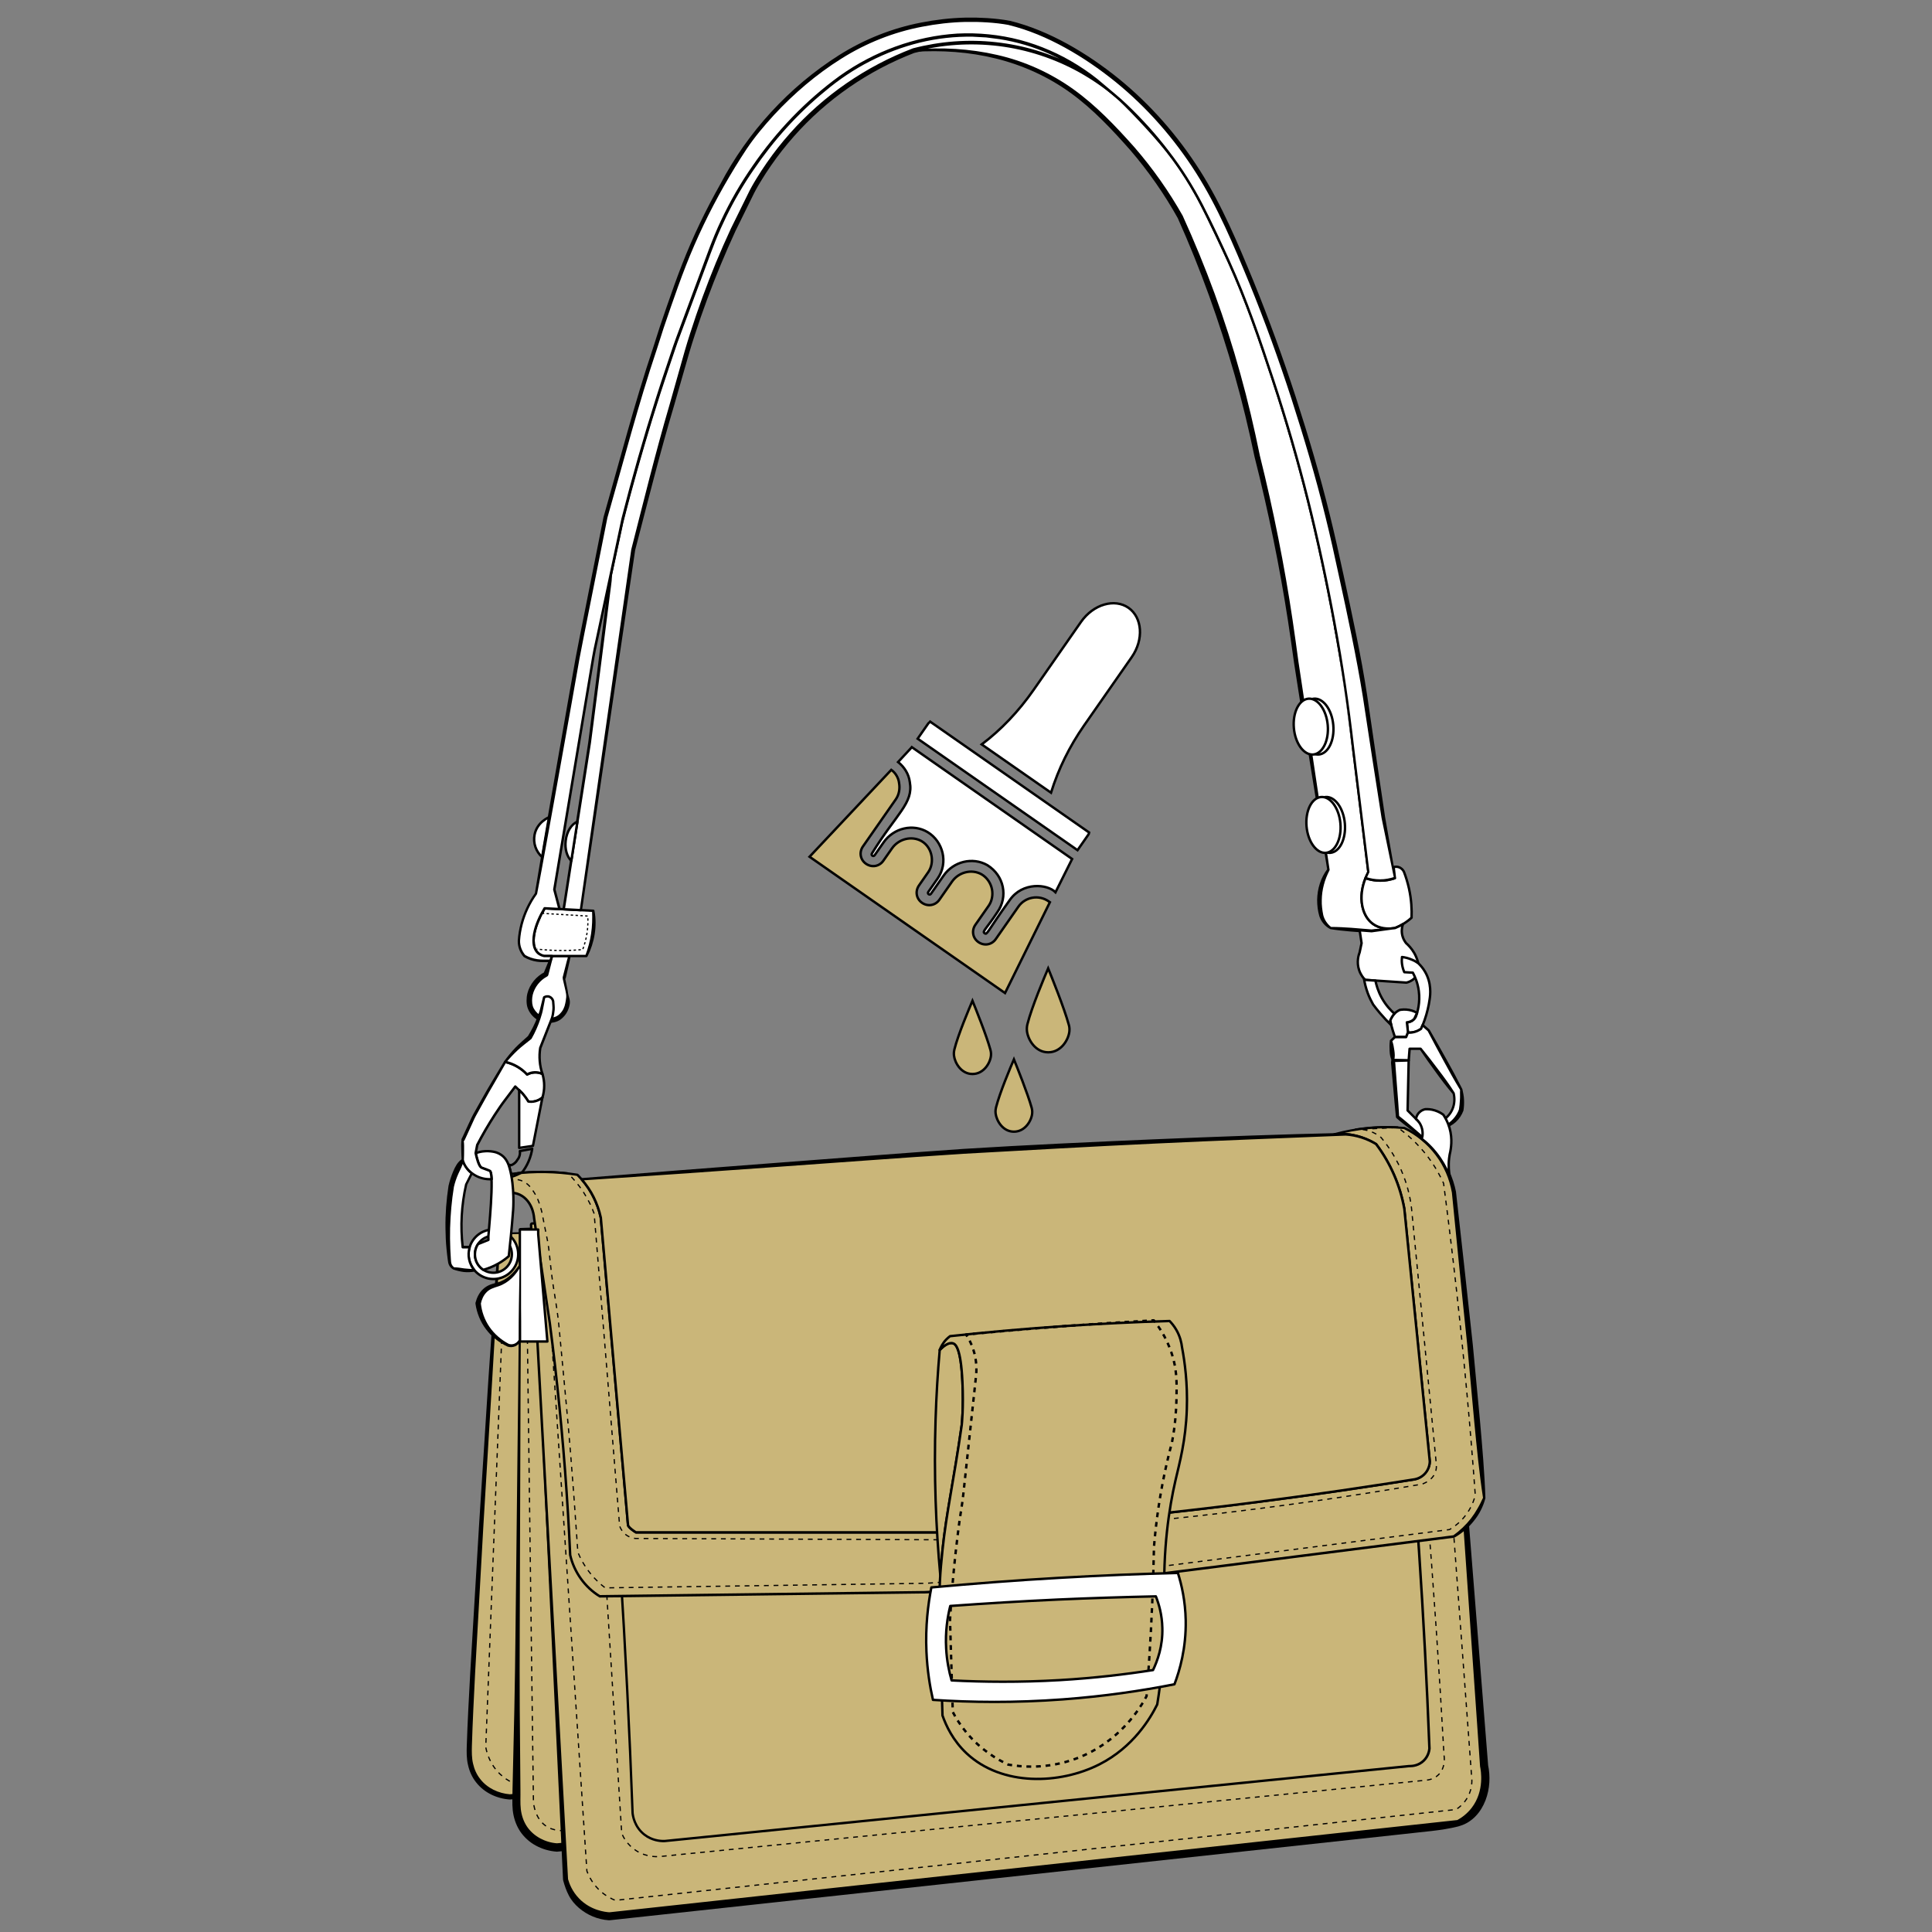 <?xml version="1.0" encoding="utf-8"?>
<!-- Generator: Adobe Illustrator 24.3.0, SVG Export Plug-In . SVG Version: 6.00 Build 0)  -->
<svg version="1.1" id="Layer_1" xmlns="http://www.w3.org/2000/svg" xmlns:xlink="http://www.w3.org/1999/xlink" x="0px" y="0px"
	 viewBox="0 0 400 400" style="enable-background:new 0 0 400 400;" xml:space="preserve">
<rect x="0" y="0" width="400" height="400" fill="#808080" stroke="none"/>
<style type="text/css">
	.st0{fill:none;stroke:#000000;stroke-width:0.5;stroke-linejoin:round;stroke-miterlimit:10;}
	.st1{fill:#FFFFFF;stroke:#000000;stroke-width:0.5;stroke-linejoin:round;stroke-miterlimit:10;}
	.st2{fill:#CAB679;}
	.st3{fill:none;stroke:#000000;stroke-width:0.25;stroke-linejoin:round;}
	.st4{fill:none;stroke:#000000;stroke-width:0.25;stroke-linejoin:round;stroke-dasharray:1.003,1.003,1.003,1.003;}
	
		.st5{fill:none;stroke:#000000;stroke-width:0.25;stroke-linejoin:round;stroke-dasharray:1.003,1.003,1.003,1.003,1.003,1.003;}
	.st6{fill:none;stroke:#000000;stroke-width:0.25;stroke-linejoin:round;stroke-dasharray:1.092,1.092,1.092,1.092;}
	.st7{fill:none;stroke:#000000;stroke-width:0.25;stroke-linejoin:round;stroke-dasharray:0.995,0.995,0.995,0.995;}
	
		.st8{fill:none;stroke:#000000;stroke-width:0.25;stroke-linejoin:round;stroke-dasharray:0.995,0.995,0.995,0.995,0.995,0.995;}
	.st9{fill:none;stroke:#000000;stroke-width:0.25;stroke-linejoin:round;stroke-dasharray:0.652,0.652,0.652,0.652;}
	
		.st10{fill:none;stroke:#000000;stroke-width:0.25;stroke-linejoin:round;stroke-dasharray:0.652,0.652,0.652,0.652,0.652,0.652;}
	.st11{fill:none;stroke:#000000;stroke-width:0.25;stroke-linejoin:round;stroke-dasharray:1,1,1,1;}
	
		.st12{fill:none;stroke:#000000;stroke-width:0.25;stroke-linejoin:round;stroke-dasharray:1,1,1,1,1,1;}
	.st13{fill:none;stroke:#000000;stroke-width:0.25;stroke-linejoin:round;stroke-dasharray:1.027,1.027,1.027,1.027;}
	
		.st14{fill:none;stroke:#000000;stroke-width:0.25;stroke-linejoin:round;stroke-dasharray:1.027,1.027,1.027,1.027,1.027,1.027;}
	.st15{fill:none;stroke:#000000;stroke-width:0.25;stroke-linejoin:round;stroke-dasharray:0.984,0.984,0.984,0.984;}
	.st16{fill:none;stroke:#000000;stroke-width:0.25;stroke-linejoin:round;stroke-dasharray:0.984,0.984,0.984,0.984,0.984,0.984;}
	.st17{fill:#CAB679;stroke:#000000;stroke-width:0.5;stroke-linejoin:round;stroke-miterlimit:10;}
	.st18{fill:none;stroke:#000000;stroke-width:0.5;stroke-linejoin:round;}
	.st19{fill:none;stroke:#000000;stroke-width:0.5;stroke-linejoin:round;stroke-dasharray:0.926,0.926,0.926,0.926;}
	
		.st20{fill:none;stroke:#000000;stroke-width:0.5;stroke-linejoin:round;stroke-dasharray:0.926,0.926,0.926,0.926,0.926,0.926;}
	.st21{fill:none;stroke:#000000;stroke-width:0.5;stroke-linejoin:round;stroke-dasharray:0.993,0.993,0.993,0.993;}
	
		.st22{fill:none;stroke:#000000;stroke-width:0.5;stroke-linejoin:round;stroke-dasharray:0.993,0.993,0.993,0.993,0.993,0.993;}
	.st23{fill:#FFFFFF;}
	.st24{fill:#FFFFFF;stroke:#000000;stroke-width:0.25;stroke-miterlimit:10;stroke-dasharray:0.5,0.5,0.5,0.5,0.5,0.5;}
	.st25{fill:none;stroke:#000000;stroke-width:0.25;stroke-linejoin:round;stroke-dasharray:0.727,0.727,0.727,0.727;}
	
		.st26{fill:none;stroke:#000000;stroke-width:0.25;stroke-linejoin:round;stroke-dasharray:0.727,0.727,0.727,0.727,0.727,0.727;}
	.st27{fill:#CAB679;stroke:#000000;stroke-width:0.5;stroke-miterlimit:10;}
	.st28{fill:#FFFFFF;stroke:#000000;stroke-width:0.5;stroke-miterlimit:10;}
</style>
<g>
	<path class="st0" d="M119.65,326.76"/>
	<path class="st1" d="M107.23,242.9c1.48-0.16,3.13-0.25,4.89-0.26L107.23,242.9z"/>
	<path class="st1" d="M289.36,233.43l-8.68,0.45c0.52-0.08,1.06-0.16,1.62-0.22C284.93,233.34,287.31,233.32,289.36,233.43z"/>
	<path class="st1" d="M112.12,242.64c0.32,0,0.65,0.01,0.98,0.01c1.61,0.03,3.1,0.15,4.49,0.31"/>
	<path class="st0" d="M119.65,326.76"/>
	<line class="st0" x1="120.41" y1="244.15" x2="120.4" y2="244.15"/>
	<path class="st0" d="M119.65,326.76"/>
	<path class="st0" d="M228.34,351.32"/>
	<path class="st0" d="M119.65,326.76"/>
	<path class="st0" d="M228.34,351.32"/>
	<g>
		<g>
			<path class="st2" d="M103.45,255.41c-3.85,58.76-6.35,101.65-6.31,107.39c0.01,1.45,0.24,3.72,1.71,5.7
				c2.4,3.23,6.15,3.5,6.7,3.53c58.67-5.31,117.34-10.62,176.01-15.93c0.87-0.48,2.01-1.28,2.99-2.57c2.67-3.51,1.88-7.73,1.71-8.55
				c-0.93-31.57-1.86-63.14-2.79-94.71C223.47,251.99,163.46,253.7,103.45,255.41z"/>
			<path d="M103.63,255.59c-0.25,5.04-0.52,9.89-0.83,14.99l-0.9,15.15l-1.83,30.3l-1.7,30.31c-0.25,5.05-0.52,10.11-0.67,15.15
				c-0.03,1.26-0.04,2.48,0.24,3.65c0.26,1.17,0.75,2.27,1.49,3.19c1.44,1.89,3.81,2.98,6.16,3.16l-0.08,0l88.01-7.87l88.02-7.77
				l0.01,0l-0.1,0.03c1.85-1.01,3.34-2.65,4.1-4.62c0.77-1.96,0.89-4.16,0.48-6.23l-0.01-0.04l-2.79-94.71l0.26,0.24L103.63,255.59z
				 M103.28,255.23l180.2-5.2c0.14,0,0.25,0.1,0.26,0.24l2.79,94.71l-0.01-0.04c0.43,2.16,0.31,4.44-0.5,6.51
				c-0.8,2.07-2.38,3.81-4.33,4.87c-0.03,0.02-0.07,0.03-0.1,0.03l-0.01,0l-87.98,8.16l-87.99,8.06l-0.01,0c-0.02,0-0.05,0-0.07,0
				c-2.66-0.19-5.29-1.4-6.96-3.56c-0.85-1.06-1.4-2.33-1.68-3.63c-0.31-1.3-0.29-2.64-0.25-3.9c0.16-5.08,0.45-10.12,0.72-15.18
				l1.81-30.31l1.94-30.3l1.04-15.15C102.48,265.54,102.87,260.29,103.28,255.23z"/>
		</g>
		<g>
			<path class="st2" d="M107.77,254.41c-0.63,65.38-0.93,113.09-0.86,118.85c0.01,1.07,0.1,3.54,1.71,5.7
				c2.4,3.23,6.15,3.5,6.7,3.53c58.67-5.31,117.34-10.62,176.01-15.93c0.87-0.48,2.01-1.28,2.99-2.57c2.67-3.51,1.88-7.73,1.71-8.55
				c-1.43-35.72-2.86-71.44-4.29-107.17C230.43,250.33,169.1,252.37,107.77,254.41z"/>
			<path d="M107.95,254.59l-0.18,33.16l-0.11,33.16c-0.01,11.04-0.12,22.07-0.05,33.11l0.14,16.53c0.03,1.36-0.07,2.8,0.08,4.04
				c0.15,1.27,0.56,2.48,1.23,3.51c1.35,2.07,3.81,3.37,6.3,3.54l-0.13,0l88.02-7.73l44.01-3.86l44.02-3.73l0.01,0l-0.1,0.03
				c1.85-1.01,3.34-2.65,4.1-4.62c0.77-1.96,0.89-4.16,0.48-6.23l0-0.02l0-0.02L291.5,248.3l0.26,0.24L107.95,254.59z M107.6,254.24
				l184.15-6.2l0.25-0.01l0.01,0.25l4.29,107.17l0-0.04c0.43,2.16,0.31,4.44-0.5,6.51c-0.8,2.07-2.38,3.81-4.33,4.87l-0.05,0.03
				l-0.05,0l-0.01,0l-43.98,4.23l-43.99,4.11l-87.98,8.2l-0.07,0.01l-0.06,0c-1.53-0.11-2.98-0.53-4.32-1.25
				c-1.34-0.72-2.5-1.78-3.34-3.06c-0.83-1.3-1.3-2.78-1.46-4.26c-0.16-1.51-0.04-2.84-0.05-4.25l0.38-16.65
				c0.23-11.08,0.28-22.17,0.43-33.25l0.37-33.2L107.6,254.24z"/>
		</g>
		<g>
			<path class="st2" d="M110.2,253.56c2.47,45.17,4.94,90.35,7.41,135.52c0.25,0.89,0.85,2.51,2.28,3.99
				c2.4,2.48,5.44,2.79,6.27,2.85c58.52-6.37,117.05-12.73,175.57-19.1c0.87-0.48,2.01-1.28,2.99-2.57
				c2.67-3.51,1.88-7.73,1.71-8.55c-2.8-40.38-5.61-80.75-8.41-121.13C235.41,247.57,172.81,250.57,110.2,253.56z"/>
			<path d="M110.38,253.73l1.98,33.9l2.09,33.89l4.18,67.51l-0.04-0.22c0.24,0.84,0.71,1.6,1.26,2.24c0.56,0.64,1.16,1.21,1.83,1.69
				c0.67,0.47,1.42,0.82,2.2,1.07c0.78,0.25,1.6,0.42,2.4,0.47l-0.29,0.01l87.78-9.56l43.89-4.78l21.95-2.39l10.97-1.19
				c3.66-0.35,7.3-0.95,11.01-0.86l0.01,0l-0.5,0.16c1.38-1.34,2.55-2.57,3.24-4.22c0.67-1.62,0.8-3.58,0.46-5.38l-0.01-0.04
				c-0.01-0.06-0.02-0.12-0.02-0.18l-3.6-60.6l-1.73-30.31l-1.64-30.31l0-0.01l0.26,0.23L110.38,253.73z M110.01,253.39l188-9.06
				c0.14-0.01,0.25,0.1,0.26,0.23l0,0.01l2.56,30.25l2.47,30.25l4.81,60.52l-0.03-0.22c0.26,1.23,0.34,2.44,0.27,3.68
				c-0.08,1.23-0.33,2.48-0.79,3.68c-0.46,1.19-1.13,2.33-2.02,3.26c-0.89,0.93-1.98,1.65-3.18,2.01l-0.5,0.16l-0.01,0
				c-3.6,0.89-7.28,1.08-10.94,1.53l-10.97,1.19l-21.95,2.38l-43.89,4.77l-87.78,9.53c-0.09,0.01-0.2,0.01-0.29,0.01
				c-2.27-0.16-4.44-1.07-6.17-2.55c-0.85-0.74-1.6-1.61-2.1-2.6c-0.52-0.98-0.86-2.02-1.15-3.05l0-0.01
				c-0.02-0.07-0.03-0.15-0.04-0.22l-3.23-68.01l-1.62-33.88L110.01,253.39z"/>
		</g>
		<g>
			<path class="st2" d="M126.14,396.17c-1.16-0.08-4.1-0.52-6.43-2.92c-1.1-1.14-1.89-2.52-2.35-4.1
				c-2.48-45.23-4.94-90.4-7.42-135.58c0-0.07,0.02-0.13,0.06-0.18c0.04-0.05,0.11-0.08,0.17-0.08c0,0,12.11-0.58,12.11-0.58
				c0.13,0,0.24,0.1,0.25,0.22c2.38,23.63,4.36,47.62,5.86,71.32c1.08,16.96,1.94,34.16,2.57,51.12c0.06,0.64,0.44,2.91,2.47,4.47
				c1.49,1.15,3.1,1.32,3.93,1.32c0.11,0,0.21,0,0.28-0.01l154.08-15.51l0.19,0c0.52,0,1.84-0.11,2.89-1.17
				c0.92-0.92,1.1-2.04,1.14-2.48c-0.53-13.55-1.25-27.33-2.16-40.93c-1.69-25.23-4.07-50.78-7.08-75.94
				c-0.01-0.07,0.01-0.14,0.06-0.19c0.04-0.05,0.11-0.08,0.18-0.09c0,0,3.76-0.17,5.54-0.26c0,0,5.54-0.27,5.55-0.27
				c0.13,0,0.24,0.1,0.25,0.23l8.41,121.13c0.31,1.49,0.76,5.4-1.76,8.72c-0.82,1.07-1.85,1.95-3.07,2.62
				c-58.62,6.4-117.14,12.77-175.67,19.13c-0.01,0-0.02,0-0.03,0C126.15,396.17,126.14,396.17,126.14,396.17z"/>
			<path d="M298.02,244.58c2.8,40.38,5.6,80.75,8.41,121.13c0.17,0.81,0.96,5.03-1.71,8.55c-0.98,1.28-2.12,2.08-2.99,2.56
				c-58.53,6.37-117.04,12.74-175.57,19.1c-0.83-0.06-3.86-0.37-6.26-2.85c-1.44-1.48-2.03-3.1-2.29-4
				c-2.47-45.18-4.93-90.34-7.41-135.52c4.03-0.19,8.07-0.39,12.1-0.58c2.32,23.03,4.3,46.81,5.86,71.31
				c1.1,17.38,1.95,34.42,2.57,51.11c0.04,0.44,0.34,2.94,2.57,4.66c1.59,1.22,3.3,1.37,4.09,1.37c0.12,0,0.22,0,0.29-0.01
				c51.36-5.17,102.73-10.34,154.09-15.51c0.03,0,0.09,0,0.16,0c0.52,0,1.94-0.1,3.07-1.24c1.03-1.03,1.18-2.28,1.21-2.64
				c-0.52-13.39-1.23-27.05-2.16-40.97c-1.76-26.32-4.17-51.65-7.08-75.95c1.84-0.08,3.69-0.17,5.54-0.26
				C294.33,244.76,296.17,244.67,298.02,244.58 M298.02,244.08c-0.01,0-0.02,0-0.02,0l-0.48,0.02l-5.06,0.24
				c-1.85,0.09-3.69,0.17-5.54,0.26c-0.14,0.01-0.27,0.07-0.36,0.18c-0.09,0.11-0.13,0.24-0.11,0.38
				c3.01,25.13,5.39,50.68,7.08,75.92c0.91,13.57,1.64,27.33,2.16,40.92c-0.04,0.43-0.23,1.46-1.07,2.3
				c-0.98,0.99-2.23,1.1-2.72,1.1c-0.06,0-0.11,0-0.14,0c-0.01,0-0.01,0-0.02,0c-0.02,0-0.03,0-0.05,0l-75.15,7.57l-78.94,7.95
				c-0.04,0-0.13,0-0.24,0c-0.8,0-2.35-0.16-3.78-1.26c-1.95-1.5-2.31-3.68-2.37-4.31c-0.62-16.94-1.49-34.14-2.56-51.09
				c-1.51-23.7-3.48-47.7-5.86-71.33c-0.03-0.26-0.24-0.45-0.5-0.45c-0.01,0-0.02,0-0.02,0c-2.02,0.1-4.04,0.19-6.07,0.29
				c-2.01,0.1-4.02,0.19-6.03,0.29c-0.13,0.01-0.26,0.07-0.35,0.16c-0.09,0.1-0.14,0.23-0.13,0.36
				c2.48,45.18,4.95,90.34,7.41,135.52c0,0.04,0.01,0.07,0.02,0.11c0.47,1.62,1.28,3.04,2.41,4.21c2.39,2.46,5.4,2.92,6.59,3
				c0.01,0,0.02,0,0.03,0c0.02,0,0.04,0,0.05,0c58.53-6.36,117.04-12.73,175.57-19.1c0.07-0.01,0.13-0.03,0.19-0.06
				c1.25-0.69,2.31-1.59,3.15-2.69c2.57-3.38,2.13-7.34,1.81-8.92l-8.4-121.1C298.5,244.29,298.28,244.08,298.02,244.08
				L298.02,244.08z"/>
		</g>
		<g>
			<g>
				<path class="st3" d="M113.26,255.3c-0.17,0-0.33,0.01-0.5,0.01l0.03,0.5"/>
				<line class="st4" x1="112.86" y1="256.81" x2="113.09" y2="260.32"/>
				<path class="st5" d="M113.13,260.82l8.38,126.55c0.36,0.98,1.2,2.81,3.04,4.37c1.04,0.88,2.07,1.4,2.85,1.71
					c58.02-6.27,116.03-12.54,174.05-18.81c0.55-0.35,1.68-1.17,2.47-2.66c0.97-1.82,0.84-3.54,0.76-4.18
					c-2.95-39.95-5.9-79.9-8.86-119.85"/>
				<path class="st3" d="M295.78,247.45c-0.01-0.17-0.02-0.33-0.04-0.5h-0.5"/>
				<line class="st6" x1="294.15" y1="246.95" x2="290.33" y2="246.95"/>
				<path class="st3" d="M289.78,246.95h-0.5c0.02,0.17,0.04,0.33,0.06,0.5"/>
				<path class="st7" d="M289.45,248.44c0.13,1.15,0.25,2.31,0.38,3.46"/>
				<path class="st8" d="M289.88,252.4c2.05,18.88,3.89,38.22,5.48,58.02c1.45,18.02,2.65,35.69,3.61,53.01
					c0.03,0.15,0.44,2.65-1.33,4.18c-0.86,0.74-1.83,0.9-2.28,0.95c-52.76,5.26-105.52,10.51-158.28,15.77
					c-0.65,0.09-2.99,0.33-5.32-1.14c-1.93-1.23-2.76-2.95-3.04-3.61c-2.58-41.15-5.15-82.3-7.73-123.46"/>
				<path class="st3" d="M120.96,255.62c-0.01-0.17-0.02-0.33-0.03-0.5c-0.17,0-0.33,0.01-0.5,0.01"/>
				<path class="st9" d="M119.78,255.15c-0.76,0.02-1.52,0.04-2.28,0.05"/>
				<path class="st10" d="M117.17,255.21c-1.2,0.03-2.39,0.06-3.59,0.08"/>
			</g>
		</g>
		<g>
			<path class="st2" d="M307.29,310.13c-0.36,1.03-0.92,2.33-1.85,3.71c-1.5,2.19-3.25,3.53-4.42,4.28
				c-20.52,2.61-41.05,5.22-61.56,7.84l-47.62,3.71l-67.66,0.85c-0.98-0.59-2.5-1.71-3.85-3.56c-1.43-1.95-2.02-3.85-2.28-4.99
				c-0.69-15.17-2.03-31.26-4.23-48.11c-0.96-7.39-2.05-14.59-3.23-21.57c-0.18-2.34-1.41-4.32-3.24-5.03
				c-0.93-0.37-1.82-0.33-2.43-0.23c-0.28,0.58-0.56,1.23-0.79,1.94c-0.84,2.53-0.84,4.84-0.67,6.46c-0.75-3.81-0.77-6.81-0.41-8.2
				c0.26-1.05,0.75-1.92,0.75-1.92c0.19-0.36,0.51-0.9,1.09-1.42c0.49-0.45,0.98-0.7,1.33-0.86c2-0.25,4.32-0.41,6.9-0.35
				c2.39,0.05,4.55,0.27,6.42,0.57c0.84,0.83,1.86,2.01,2.78,3.56c1.2,2.03,1.77,3.93,2.07,5.27c1.88,21.23,3.76,42.47,5.64,63.7
				c0.04,0.5,1.62,1.5,1.63,1.5c2.95,0,62.08,0,65.05,0c16.09-1.11,32.83-2.62,50.17-4.63c15.94-1.85,31.29-3.99,46.03-6.34
				c0.31-0.06,1.44-0.32,2.28-1.37c0.77-0.96,0.84-2,0.85-2.33c-1.76-17.43-3.51-34.87-5.27-52.3c-0.38-2.13-1.1-4.88-2.52-7.88
				c-1.06-2.25-2.25-4.08-3.32-5.51c-0.81-0.5-1.9-1.06-3.24-1.47c-2.24-0.69-4.2-0.68-5.46-0.57c1.75-0.48,3.79-0.92,6.08-1.19
				c3.24-0.38,6.11-0.33,8.46-0.12c1.59,0.76,4.87,2.59,7.41,6.34c1.83,2.71,2.54,5.32,2.85,6.94c1.17,10.46,2.29,21.05,3.35,31.76
				C305.41,289.2,306.39,299.72,307.29,310.13z"/>
			<path d="M307.54,310.17c-0.24,0.95-0.55,1.7-0.95,2.51c-0.4,0.79-0.89,1.53-1.45,2.22c-1.1,1.39-2.46,2.56-3.98,3.43l0,0
				c-0.03,0.02-0.07,0.03-0.1,0.04l-44.02,5.6l-11.01,1.4l-5.5,0.7c-1.83,0.25-3.68,0.32-5.53,0.48l-22.13,1.72l-11.06,0.86
				l-5.53,0.43l-2.77,0.22c-0.92,0.08-1.84,0.16-2.77,0.14l-22.19,0.28l-44.37,0.56c-0.05,0-0.09-0.01-0.13-0.04
				c-3.14-1.91-5.43-5.13-6.24-8.71l-0.01-0.04c-0.53-11.67-1.42-23.32-2.67-34.94c-0.31-2.9-0.64-5.81-1-8.7l-0.55-4.35l-0.65-4.33
				l-2.59-17.33c0-0.01,0-0.02,0-0.02c-0.11-1.4-0.62-2.81-1.59-3.82c-0.48-0.5-1.08-0.88-1.73-1.09c-0.65-0.21-1.37-0.24-2.05-0.13
				l0.18-0.14l-0.8,1.97c-0.22,0.67-0.39,1.36-0.51,2.06c-0.24,1.4-0.28,2.83-0.13,4.24c0.02,0.14-0.08,0.26-0.22,0.28
				c-0.13,0.01-0.25-0.08-0.27-0.2c-0.43-2.26-0.73-4.55-0.61-6.88c0.05-1.17,0.4-2.34,0.95-3.38c0.53-1.06,1.47-1.95,2.56-2.42
				c0.02-0.01,0.05-0.02,0.07-0.02c4.45-0.55,8.97-0.48,13.39,0.22c0.05,0.01,0.1,0.03,0.14,0.07c2.46,2.43,4.19,5.58,4.91,8.96
				l0,0.03l5.15,58.11l0.32,3.63l0.16,1.82c0.01,0.2,0.01,0.16,0.1,0.3c0.07,0.1,0.17,0.2,0.28,0.3c0.21,0.19,0.45,0.38,0.69,0.55
				l0.37,0.25l0.05,0.03c0.03,0.03,0.04,0-0.09-0.01h0.11h0.23h0.91h1.82h3.65h14.58l29.16,0l14.58,0c4.83-0.33,9.69-0.7,14.53-1.1
				c9.69-0.8,19.36-1.73,29.03-2.79c9.66-1.06,19.31-2.25,28.94-3.57c4.82-0.66,9.63-1.35,14.43-2.08l7.2-1.11l1.8-0.28
				c0.58-0.08,1.11-0.29,1.59-0.61c0.95-0.64,1.54-1.75,1.56-2.89l0,0.03l-5.27-52.3l0,0.02c-0.86-4.8-2.86-9.39-5.79-13.29
				l0.07,0.06c-2.53-1.57-5.58-2.28-8.54-2c-0.14,0.01-0.26-0.09-0.27-0.23c-0.01-0.12,0.07-0.23,0.18-0.26
				c4.72-1.3,9.68-1.75,14.56-1.32l0.07,0.01c0.03,0,0.06,0.01,0.09,0.02c2.67,1.24,5.06,3.1,6.89,5.42c1.84,2.32,3.11,5.09,3.68,8
				l0,0.03c1.17,10.54,2.36,21.08,3.48,31.63l1.5,15.9C306.89,299.6,307.36,304.91,307.54,310.17z M307.04,310.1
				c-0.81-5.31-1.31-10.56-1.82-15.82l-1.44-15.78c-1.11-10.54-2.14-21.1-3.19-31.65l0,0.03c-0.5-2.79-1.65-5.48-3.38-7.74
				c-1.72-2.27-3.99-4.13-6.57-5.39l0.09,0.02l-0.06-0.01c-4.82-0.42-9.72,0.02-14.38,1.31l-0.09-0.49
				c3.07-0.28,6.23,0.45,8.85,2.08c0.03,0.02,0.05,0.04,0.07,0.06c2.98,3.96,5.01,8.62,5.88,13.5l0,0.02l5.27,52.3l0,0.03
				c-0.03,1.29-0.7,2.56-1.78,3.29c-0.53,0.36-1.16,0.61-1.78,0.69l-1.8,0.29l-7.21,1.11c-4.81,0.73-9.62,1.42-14.44,2.08
				c-9.63,1.32-19.29,2.51-28.95,3.57c-9.67,1.06-19.35,1.99-29.04,2.79c-4.85,0.4-9.69,0.76-14.55,1.1l-14.59,0l-29.17,0l-14.59,0
				h-3.65h-1.82h-0.91h-0.23h-0.11c-0.16-0.03-0.18-0.08-0.18-0.07l-0.05-0.03l-0.38-0.26c-0.25-0.18-0.5-0.37-0.74-0.59
				c-0.12-0.11-0.23-0.22-0.34-0.37c-0.05-0.07-0.11-0.15-0.15-0.26c-0.04-0.15-0.04-0.21-0.05-0.28l-0.16-1.82l-0.32-3.63
				l-5.15-58.11l0,0.03c-0.71-3.28-2.38-6.35-4.78-8.71l0.14,0.07c-4.38-0.69-8.86-0.76-13.26-0.21l0.07-0.02
				c-1,0.44-1.83,1.22-2.32,2.2c-0.52,0.99-0.85,2.05-0.89,3.17c-0.12,2.25,0.18,4.52,0.6,6.75l-0.49,0.07
				c-0.15-1.45-0.11-2.93,0.14-4.37c0.12-0.72,0.3-1.44,0.53-2.13l0.82-2.03c0.03-0.07,0.1-0.12,0.17-0.14l0.02,0
				c0.75-0.12,1.55-0.09,2.29,0.15c0.74,0.24,1.41,0.67,1.94,1.22c1.08,1.11,1.61,2.63,1.73,4.12l0-0.02l2.59,17.34l0.65,4.34
				l0.55,4.35c0.36,2.9,0.69,5.81,1,8.71c1.25,11.62,2.14,23.29,2.67,34.97l-0.01-0.04c0.78,3.45,3,6.56,6.01,8.39l-0.13-0.04
				l44.36-0.56l22.18-0.28c0.93,0.01,1.85-0.07,2.77-0.14l2.76-0.22l5.53-0.43l11.06-0.86l22.11-1.72c1.84-0.17,3.69-0.24,5.52-0.48
				l5.5-0.7l11-1.4l44.01-5.6l-0.1,0.04l0,0c1.38-0.99,2.61-2.16,3.65-3.48c0.51-0.67,0.98-1.37,1.39-2.1
				C306.33,311.61,306.72,310.78,307.04,310.1z"/>
		</g>
		<g>
			<g>
				<path class="st3" d="M281.13,233.86c-0.19,0-0.35,0.02-0.5,0.03c0.01,0,0.03-0.01,0.04-0.01L281.13,233.86"/>
				<line class="st11" x1="282.13" y1="233.8" x2="285.62" y2="233.62"/>
				<path class="st12" d="M286.12,233.6l3.24-0.17c1.79,1.27,4.12,3.24,6.29,6.11c1.49,1.98,2.52,3.88,3.23,5.46
					c0.94,7.22,1.83,14.55,2.66,21.99c1.61,14.54,2.9,28.74,3.9,42.56c-0.23,0.95-0.76,2.55-2,4.18c-1.18,1.55-2.5,2.46-3.33,2.95
					c-20.08,2.57-40.16,5.13-60.23,7.7c-16.01,1.14-32.02,2.28-48.03,3.42c-22.18,0.32-44.36,0.63-66.55,0.95
					c-0.9-0.68-1.98-1.64-3.04-2.95c-1.32-1.64-2.13-3.23-2.62-4.42c-0.52-7.69-1.02-14.43-1.47-19.99
					c-0.53-6.57-1.11-12.74-2.28-25.08l0,0c-0.53-6.16-1.14-7.89-1.78-13.28c-0.35-2.98-0.34-3.91-0.78-6.29
					c-0.19-1.03-0.28-1.28-0.68-3.39c-0.37-1.9-0.43-2.38-0.71-3.3c-0.31-1.01-0.59-1.93-1.24-2.98c-0.52-0.83-1.1-1.76-2.14-2.35
					c-1.87-1.06-3.92-0.26-3.98-0.56c-0.06-0.29,1.87-1.23,4.05-1.44c1-0.09,2.64-0.09,3.49-0.09c0.14,0,0.55,0,0.98,0.01
					c1.61,0.03,3.1,0.15,4.49,0.31c0.97,0.93,2.13,2.21,3.22,3.89c1.06,1.64,1.75,3.18,2.2,4.42c1.76,21.56,3.52,43.13,5.28,64.69
					c0.12,0.34,0.55,1.38,1.66,2.05c0.63,0.38,1.24,0.49,1.61,0.52c22.09,0.1,44.18,0.19,66.28,0.29l33.49-3.28
					c12.88-1.16,26.25-2.68,40.06-4.64c7.89-1.12,15.6-2.33,23.11-3.63c0.86-0.35,2.02-0.99,2.57-2.19c0.43-0.92,0.31-1.8,0.29-2.09
					c-1.71-17.64-3.42-35.28-5.13-52.92c-0.22-1.8-0.67-4.07-1.62-6.56c-1.36-3.59-3.22-6.25-4.66-7.98
					c-0.46-0.39-1.25-0.96-2.38-1.33c-0.73-0.24-1.4-0.34-1.96-0.36"/>
			</g>
		</g>
		<g>
			<path class="st2" d="M296.02,302.58c-0.01,0.33-0.08,1.37-0.85,2.33c-0.85,1.06-1.98,1.32-2.29,1.37
				c-14.74,2.36-30.08,4.5-46.03,6.34c-17.34,2.01-34.08,3.53-50.17,4.63h-65.05c0,0-1.59-0.99-1.63-1.5
				c-1.88-21.23-3.76-42.46-5.64-63.7c-0.3-1.35-0.87-3.25-2.07-5.28c-0.63-1.05-1.29-1.92-1.91-2.63
				c24.5-2.14,49.61-4.01,75.3-5.55c28.3-1.71,55.94-2.94,82.9-3.77c0.01,0,0.01,0,0.02,0c0.92,0.07,1.95,0.23,3.06,0.58
				c1.34,0.41,2.42,0.97,3.24,1.47c1.07,1.43,2.27,3.26,3.32,5.51c1.42,3,2.14,5.75,2.52,7.88
				C292.51,267.71,294.27,285.14,296.02,302.58z"/>
			<path d="M296.27,302.57c-0.01,1.9-1.46,3.62-3.32,3.96l-5.17,0.81l-10.33,1.55c-6.89,1-13.8,1.93-20.71,2.8
				c-13.82,1.73-27.68,3.19-41.56,4.39l-10.41,0.85l-5.21,0.39l-2.61,0.18c-0.87,0.03-1.74,0.01-2.61,0.02l-20.9,0l-41.79,0h-0.01
				c-0.05,0-0.09-0.01-0.12-0.04c-0.59-0.41-1.17-0.73-1.65-1.42c-0.13-0.27-0.09-0.44-0.12-0.6l-0.05-0.52l-0.09-1.03l-0.36-4.12
				l-0.73-8.24l-1.46-16.48l-2.92-32.97l0,0.03c-0.63-2.88-1.97-5.58-3.91-7.8l-0.01-0.01c-0.09-0.1-0.08-0.26,0.02-0.35
				c0.04-0.04,0.09-0.06,0.14-0.06c13.17-1.06,26.34-2.11,39.51-3.09c13.17-0.98,26.34-2.05,39.52-2.95
				c13.19-0.83,26.38-1.42,39.58-1.99c13.2-0.55,26.39-1.05,39.62-1.33l0.02,0c2.27,0.18,4.47,0.93,6.39,2.13l0.02,0.01
				c0.03,0.02,0.05,0.04,0.07,0.06c2.98,3.96,5.01,8.63,5.88,13.5l0,0.02L296.27,302.57z M295.77,302.58l-5.27-52.28l0,0.02
				c-0.86-4.8-2.86-9.39-5.79-13.29l0.07,0.06l-0.01-0.01c-1.87-1.13-4-1.82-6.17-1.96l0.02,0c-13.18,0.53-26.39,1.02-39.58,1.65
				c-13.19,0.61-26.38,1.38-39.56,2.11c-13.18,0.84-26.35,1.86-39.52,2.78c-13.17,0.96-26.35,1.86-39.53,2.74l0.17-0.41l0.01,0.01
				c0.98,1.14,1.85,2.4,2.52,3.75c0.67,1.35,1.18,2.79,1.5,4.26l0.01,0.03l2.92,32.97l1.46,16.48l0.73,8.24l0.36,4.12l0.09,1.03
				l0.05,0.52c0.02,0.17,0.02,0.37,0.06,0.41c0.31,0.45,0.94,0.88,1.48,1.23l-0.13-0.04l41.78,0l20.89,0
				c0.87-0.01,1.74,0.02,2.61-0.02l2.6-0.18l5.21-0.39l10.41-0.84c13.87-1.2,27.73-2.66,41.54-4.39c6.91-0.86,13.81-1.8,20.7-2.8
				l10.33-1.55l5.15-0.81c0.79-0.16,1.54-0.59,2.06-1.22C295.45,304.2,295.75,303.37,295.77,302.58z"/>
		</g>
		<g>
			<g>
				<path class="st3" d="M109.2,277.74c0,0.17,0,0.33,0.01,0.5"/>
				<path class="st13" d="M109.22,279.26c0.02,1.2,0.03,2.4,0.05,3.59"/>
				<path class="st14" d="M109.27,283.37c0.39,29.82,0.78,59.64,1.17,89.46c0.01,1.02,0.47,3.66,2.46,5.13
					c0.83,0.61,1.74,0.87,2.52,0.97"/>
				<path class="st3" d="M115.93,378.99c0.18,0.01,0.34,0.01,0.5,0.01"/>
			</g>
		</g>
		<g>
			<g>
				<path class="st3" d="M103.85,277.74c-0.01,0.17-0.01,0.33-0.02,0.5"/>
				<path class="st15" d="M103.79,279.22c-0.04,1.15-0.09,2.29-0.13,3.44"/>
				<path class="st16" d="M103.64,283.15c-1.02,26.19-2.05,52.38-3.07,78.58c0.18,0.98,0.77,3.47,2.93,5.55
					c0.86,0.83,1.75,1.38,2.5,1.75"/>
				<path class="st3" d="M106.45,369.23c0.16,0.07,0.32,0.13,0.46,0.19"/>
			</g>
		</g>
	</g>
	<g>
		<path class="st17" d="M199.12,295.03c-1.67,11.72-3.18,18.16-3.99,25.93c-0.19,1.81-0.35,3.42-0.45,5.11l-0.01,0.01
			c-0.9-9.81-1.34-20.6-0.97-32.2c0.16-4.98,0.45-9.78,0.86-14.4c0.76-0.77,1.85-1.65,2.76-1.37c0.51,0.16,1.61,0.87,1.94,7.93
			C199.53,291.56,199.12,295.03,199.12,295.03z"/>
		<path class="st17" d="M195.13,355.17c-0.19-6.6-0.38-13.21-0.57-19.81c-0.19-6.56,0.1-9.85,0.57-14.39
			c0.8-7.77,2.31-14.22,3.99-25.94c0,0,0.4-3.47,0.14-8.98c-0.33-7.05-1.44-7.78-1.95-7.93c-0.91-0.28-1.99,0.6-2.76,1.38
			c0.23-0.59,0.63-1.42,1.38-2.19c0.26-0.27,0.52-0.48,0.76-0.67c7.62-0.83,15.54-1.54,23.75-2.09c7.46-0.5,14.7-0.84,21.71-1.05
			c0.43,0.44,0.93,1.04,1.38,1.81c0.82,1.41,1.09,2.75,1.19,3.61c0.56,2.95,1.18,7.42,1,12.83c-0.22,6.59-1.52,11.14-2.35,14.75
			c-1.32,5.73-2.64,14.17-2.28,25.37c0.08,3.84-0.02,8.07-0.43,12.61c-0.27,2.97-0.64,5.78-1.07,8.41
			c-1.44,2.89-4.95,8.83-11.97,12.4c-8.19,4.16-20.18,4.58-27.5-2.28C197.29,360.35,195.87,357.28,195.13,355.17z"/>
		<g>
			<g>
				<path class="st18" d="M200.28,276.72c-0.09-0.15-0.18-0.29-0.27-0.42c0.17-0.02,0.33-0.03,0.5-0.05"/>
				<path class="st19" d="M201.43,276.16c1.07-0.1,2.15-0.2,3.23-0.3"/>
				<path class="st20" d="M205.12,275.82c5.04-0.46,10.15-0.88,15.33-1.26c5.91-0.44,11.73-0.82,17.47-1.14"/>
				<path class="st18" d="M238.38,273.39c0.17-0.01,0.33-0.02,0.5-0.03c0.1,0.13,0.21,0.27,0.31,0.4"/>
				<path class="st21" d="M239.77,274.57c0.72,1.04,1.3,2.05,1.75,3"/>
				<path class="st22" d="M241.73,278.02c0.6,1.31,0.97,2.48,1.22,3.43c0.72,2.78,0.68,5.02,0.63,8.09
					c-0.04,2.47-0.26,5.54-0.93,9.05c-0.4,1.5-0.78,3.05-1.14,4.63c-1.36,6.03-2.16,11.74-2.59,17.03
					c-0.15,7.47-0.46,15.15-0.97,23.02c-0.17,2.66-0.36,5.3-0.57,7.91c-1.1,2.06-5.37,9.47-14.54,12.9
					c-6.11,2.28-11.51,1.72-14.11,1.26c-2.26-1.06-5.65-3.04-8.62-6.61c-1.24-1.5-2.17-2.97-2.85-4.28
					c-0.19-6.34-0.38-12.68-0.57-19.02c0.26-4.75,0.8-11.92,2-20.81c0.21-1.55,0.5-2.85,0.78-5.49c0.86-8.03,1.72-16.06,2.59-24.08
					c0.15-1.27,0.22-3.38-0.59-5.77c-0.28-0.82-0.61-1.53-0.95-2.13"/>
			</g>
		</g>
		<path class="st1" d="M243.87,325.66c-7.89,0.2-16,0.52-24.32,1c-9.18,0.52-18.1,1.21-26.72,2c-0.69,3.51-1.25,8.04-1.02,13.3
			c0.17,3.83,0.71,7.19,1.35,9.98c7.88,0.52,16.92,0.64,26.87-0.1c8.53-0.63,16.28-1.77,23.13-3.13c1.08-2.85,2.43-7.45,2.33-13.22
			C245.41,331.46,244.64,328.1,243.87,325.66z M238.72,345.77c-5.72,0.89-12.19,1.66-19.3,2.08c-8.29,0.48-15.84,0.4-22.4,0.06
			c-0.54-1.84-0.99-4.07-1.13-6.6c-0.2-3.48,0.27-6.49,0.85-8.81c7.2-0.52,14.63-0.98,22.28-1.33c6.94-0.31,13.71-0.52,20.29-0.66
			c0.64,1.61,1.28,3.84,1.34,6.52C240.76,340.84,239.62,343.89,238.72,345.77z"/>
	</g>
	<polygon class="st1" points="111.43,255.51 113.33,277.74 107.63,277.74 107.63,254.56 111.43,254.56 	"/>
	<g>
		<path class="st23" d="M107.64,262.03v15.47c-0.07,0.12-0.51,0.92-1.43,1.08c-0.47,0.09-0.85-0.01-1.05-0.09
			c-1-0.5-3.3-1.82-4.84-4.57c-0.89-1.59-1.21-3.09-1.33-4.09c0.19-0.81,0.58-1.92,1.52-2.75c0.97-0.86,1.93-0.92,2.97-1.31
			C104.64,265.35,106.18,264.39,107.64,262.03z"/>
		<path d="M107.7,261.79c0.08,5.16,0.2,10.47,0.18,15.71c0,0.04-0.01,0.09-0.03,0.12l0,0c-0.26,0.47-0.65,0.88-1.16,1.11
			c-0.52,0.22-1.1,0.25-1.65,0.06c0,0-0.01-0.01-0.01-0.01l-0.01-0.01c-1.71-0.81-3.25-2.03-4.4-3.56
			c-1.16-1.53-1.91-3.38-2.18-5.29l0-0.01c-0.01-0.07,0-0.14,0.01-0.2c0.27-1.05,0.77-2.11,1.63-2.87c0.41-0.38,0.92-0.68,1.44-0.88
			c0.52-0.2,1.03-0.3,1.49-0.44c0.92-0.26,1.77-0.75,2.51-1.38c0.37-0.32,0.71-0.67,1.03-1.05c0.16-0.19,0.31-0.38,0.46-0.58
			l0.27-0.36C107.4,261.99,107.58,261.87,107.7,261.79z M107.57,262.27c-0.02,0.13,0.03,0.23,0.03,0.28
			c0.01,0.03-0.1,0.17-0.16,0.27c-0.14,0.22-0.29,0.43-0.45,0.64c-0.31,0.42-0.66,0.81-1.04,1.17c-0.76,0.73-1.68,1.32-2.7,1.67
			c-1.01,0.32-1.89,0.58-2.51,1.25c-0.64,0.63-1.01,1.5-1.2,2.42l0.01-0.2l0,0.01c0.17,1.75,0.78,3.46,1.78,4.92
			c1,1.46,2.39,2.67,3.97,3.51l-0.03-0.01c0.37,0.16,0.82,0.16,1.2,0.01c0.38-0.14,0.72-0.46,0.94-0.83l0,0l-0.03,0.12
			C107.37,272.43,107.48,267.43,107.57,262.27z"/>
	</g>
	<path class="st1" d="M105.29,241.17h0.01c0.09,0.26,0.17,0.51,0.22,0.74c0.13,0.48,0.25,0.98,0.33,1.47"/>
	<path class="st0" d="M110.19,237.84c-0.11,0.71-0.33,1.65-0.78,2.68c-0.39,0.89-0.85,1.6-1.24,2.12c-0.31,0.19-0.68,0.4-1.11,0.58
		c-0.42,0.18-0.81,0.32-1.15,0.41c-0.09-0.54-0.21-1.12-0.38-1.73c-0.07-0.25-0.15-0.5-0.22-0.74l0.55,0.07
		c0.18-0.07,0.45-0.2,0.71-0.43c0.27-0.23,0.44-0.47,0.53-0.64c0.13-0.15,0.34-0.44,0.46-0.86c0.13-0.42,0.1-0.78,0.07-0.98
		C108.49,238.16,109.34,238,110.19,237.84z"/>
	<line class="st0" x1="294.28" y1="235.72" x2="294.27" y2="235.72"/>
	<g>
		<g>
			<g>
				<path class="st1" d="M102.15,254.55c-2.84,0-5.13,2.3-5.13,5.14c0,2.84,2.3,5.12,5.13,5.12c2.84,0,5.14-2.29,5.14-5.12
					C107.29,256.85,104.99,254.55,102.15,254.55z M102.15,263.51c-2.11,0-3.82-1.71-3.82-3.82c0-2.11,1.71-3.83,3.82-3.83
					c2.11,0,3.83,1.72,3.83,3.83C105.98,261.8,104.26,263.51,102.15,263.51z"/>
				<path class="st1" d="M105.53,241.91c1.07,3.95,0.71,8.62,0.71,8.62c-0.29,3.75-0.61,6.97-0.9,9.54
					c-0.55,0.48-1.26,1.02-2.13,1.52c-1.17,0.67-2.27,1.07-3.14,1.31c0,0-0.01,0-0.01,0c-1.05-0.69-1.73-1.86-1.73-3.2
					c0-0.79,0.23-1.53,0.65-2.13l2.14-0.86c0,0,0-0.06,0-0.18c0-0.26-0.01-0.46-0.01-0.5c0-0.01,0-0.01,0-0.01
					c-0.01-0.35,1.32-13.03,0.28-13.6c-0.16-0.09-1.68-0.62-1.71-0.64c-0.33-0.18-0.75-0.88-1.21-3.03
					c0.39-0.14,0.88-0.28,1.46-0.36c0.85-0.11,1.58-0.05,2.1,0.04c0.41,0.06,1.08,0.22,1.75,0.68
					C104.87,239.85,105.3,241.06,105.53,241.91z"/>
				<g>
					<path class="st23" d="M98.25,263.01c-0.67,0.04-1.47,0.04-2.35-0.05c-0.73-0.08-1.38-0.2-1.95-0.34
						c-0.14-0.08-0.34-0.23-0.52-0.47c-0.29-0.4-0.34-0.81-0.36-0.99c-0.2-1.79-0.34-3.75-0.36-5.84c-0.04-3.63,0.27-6.89,0.71-9.69
						c0.2-0.88,0.53-1.94,1.05-3.09c0.43-0.94,0.89-1.73,1.33-2.37c0.12,0.42,0.36,1.06,0.86,1.71c0.36,0.47,0.74,0.8,1.04,1.03
						c-0.39,0.78-0.79,1.56-1.18,2.34c-0.41,1.77-0.76,3.9-0.9,6.32c-0.15,2.54-0.03,4.78,0.19,6.65c0.48,0,0.96,0,1.44,0
						c-0.15,0.47-0.22,0.96-0.22,1.47C97.02,260.96,97.49,262.12,98.25,263.01z"/>
					<path d="M98.48,263.11c-0.05,0.08-0.25,0.18-0.35,0.18l-0.14,0.02l-0.28,0.04c-0.18,0.02-0.37,0.03-0.55,0.04
						c-0.37,0.02-0.74,0-1.11-0.03c-0.37-0.03-0.73-0.13-1.09-0.2c-0.36-0.09-0.72-0.18-1.07-0.3l0,0l-0.02-0.01l-0.05-0.02
						c-0.36-0.2-0.66-0.51-0.85-0.89c-0.2-0.38-0.21-0.82-0.27-1.15c-0.1-0.72-0.18-1.44-0.25-2.17c-0.15-1.45-0.2-2.91-0.22-4.37
						c-0.04-2.92,0.19-5.84,0.63-8.73l0.01-0.03l0-0.01c0.23-1.01,0.55-1.99,0.95-2.94c0.4-0.94,0.87-1.9,1.76-2.53l0.01-0.01
						l0.08-0.06c0.11-0.08,0.26-0.05,0.33,0.06c0.02,0.02,0.03,0.05,0.03,0.07c0.29,1.04,0.94,1.97,1.81,2.6
						c0.1,0.07,0.13,0.21,0.07,0.31l-1.18,2.34l0.02-0.06c-0.97,4.21-1.21,8.59-0.71,12.89l-0.25-0.22h1.44
						c0.14,0,0.25,0.11,0.25,0.25c0,0.03,0,0.05-0.01,0.08c-0.24,0.77-0.27,1.61-0.11,2.4c0.08,0.4,0.22,0.78,0.4,1.15
						c0.09,0.18,0.19,0.36,0.3,0.53l0.18,0.25C98.27,262.63,98.49,262.92,98.48,263.11z M98.02,262.92c-0.14,0.02-0.07,0.15-0.17,0
						l-0.19-0.27c-0.12-0.19-0.24-0.38-0.33-0.58c-0.2-0.4-0.35-0.83-0.44-1.26c-0.19-0.87-0.15-1.8,0.12-2.65l0.24,0.32H95.8
						c-0.13,0-0.23-0.1-0.25-0.22c-0.5-4.35-0.26-8.79,0.72-13.06c0-0.02,0.01-0.04,0.02-0.06l1.18-2.34l0.07,0.31
						c-0.96-0.7-1.66-1.73-1.99-2.87l0.45,0.07l0,0.01c-0.23,1.02-0.72,1.83-1.11,2.71c-0.39,0.88-0.7,1.79-0.92,2.73l0.01-0.04
						c-0.46,2.83-0.71,5.69-0.79,8.56c-0.04,1.43-0.01,2.87,0.04,4.31c0.03,0.72,0.07,1.44,0.12,2.15c0.04,0.39,0.03,0.69,0.15,0.97
						c0.11,0.28,0.31,0.53,0.58,0.7l-0.07-0.03h0c0.73,0,1.41,0.13,2.11,0.23c0.35,0.04,0.7,0.06,1.05,0.09l0.53,0.03l0.27,0.02
						l0.13,0.01C98.09,262.74,97.98,262.84,98.02,262.92z"/>
				</g>
			</g>
			<g>
				<g>
					<path class="st23" d="M117.3,205.1c0.21,1.26,0.32,1.9,0.2,2.65c-0.08,0.42-0.27,1.45-1.11,2.34c-0.19,0.2-0.6,0.67-1.32,0.93
						c-0.29,0.1-1.61,0.54-3.07-0.1c-1.38-0.61-1.96-1.77-2.1-2.07c-0.35-0.75-0.32-1.42-0.32-1.85c0.02-1.59,0.76-2.72,1.05-3.16
						c0.8-1.19,1.82-1.83,2.38-2.12l1.26-3.78h3.62c-0.39,1.57-0.76,3.14-1.14,4.71C116.92,203.25,117.12,204.08,117.3,205.1z"/>
					<path d="M117.53,205.06c0.05,0.45,0.12,0.89,0.26,1.34c0.14,0.44,0.26,0.95,0.17,1.46c-0.14,0.94-0.57,1.93-1.26,2.64
						c-0.33,0.36-0.75,0.71-1.24,0.92c-0.49,0.21-0.97,0.31-1.48,0.35c-1,0.08-2.05-0.17-2.9-0.74c-0.85-0.58-1.5-1.38-1.85-2.38
						c-0.17-0.5-0.21-1.03-0.21-1.5c0-0.48,0.05-0.99,0.17-1.47c0.49-1.93,1.84-3.53,3.57-4.42l0.02-0.01l-0.26,0.3l1.52-3.68
						l0.01-0.02l0-0.01c0.04-0.1,0.13-0.16,0.23-0.16h3.6l0.02,0c0.14,0,0.25,0.11,0.25,0.25l0,0.05l0,0.02
						c-0.16,0.79-0.33,1.58-0.52,2.36l-0.27,1.18l-0.14,0.59c-0.07,0.19-0.04,0.4-0.2,0.57c0,0-0.01,0.01-0.01,0.01l0-0.13
						L117.53,205.06z M117.08,205.14l-0.56-2.43l0-0.13c0-0.01,0-0.01-0.01-0.02c-0.07-0.22,0.05-0.4,0.08-0.6l0.15-0.59l0.3-1.17
						c0.19-0.78,0.4-1.56,0.62-2.34l0.24,0.31l-0.02,0h-3.6l0.24-0.17l0,0.02l-1,3.86c-0.03,0.12-0.1,0.21-0.2,0.27l-0.06,0.03
						l-0.01,0.01c-1.45,0.77-2.57,2.2-2.95,3.76c-0.18,0.76-0.2,1.66,0.01,2.36c0.23,0.7,0.76,1.37,1.4,1.8
						c0.64,0.44,1.42,0.65,2.21,0.61c0.82-0.05,1.52-0.3,2.06-0.9c0.57-0.57,0.91-1.3,1.06-2.12c0.07-0.38,0.16-0.78,0.19-1.22
						C117.26,206.02,117.18,205.58,117.08,205.14z"/>
				</g>
				<g>
					<g>
						<path class="st23" d="M112.3,222.35c0.14,0.44,0.26,0.97,0.32,1.57c0.14,1.38-0.09,2.54-0.32,3.31
							c-0.23,0.21-0.7,0.56-1.39,0.75c-0.67,0.18-1.23,0.13-1.53,0.07c-0.33-0.55-0.77-1.17-1.35-1.82
							c-0.47-0.52-0.93-0.94-1.35-1.28c-0.87,1.08-1.74,2.23-2.61,3.46c-2.13,3-3.86,5.93-5.27,8.66c-0.11,0.56-0.22,1.12-0.32,1.67
							c0.47,2.14,0.89,2.85,1.22,3.03c0.02,0.01,0.42,0.16,0.83,0.31c0.4,0.13,0.8,0.29,0.88,0.33c0.21,0.11,0.33,0.77,0.38,1.73
							c-0.54,0.04-1.43,0.02-2.44-0.34c-0.72-0.26-1.27-0.61-1.63-0.9c-0.3-0.22-0.68-0.56-1.04-1.03c-0.5-0.65-0.74-1.28-0.86-1.71
							l-0.03-4c0.66-1.59,1.42-3.27,2.31-5.02c0.93-1.83,1.88-3.5,2.81-5.02c1.23-2.09,2.45-4.18,3.68-6.27
							c0.64,0.14,1.57,0.41,2.56,0.99c0.91,0.54,1.57,1.14,2,1.61c0.27-0.15,0.8-0.39,1.49-0.43
							C111.41,221.98,112.01,222.21,112.3,222.35z"/>
						<path d="M112.49,222.18c0.12,0.26,0.09,0.27,0.14,0.4l0.08,0.31c0.05,0.21,0.09,0.42,0.12,0.63c0.06,0.42,0.09,0.85,0.09,1.27
							c0,0.85-0.13,1.7-0.37,2.51c-0.01,0.05-0.04,0.09-0.07,0.12c-0.84,0.75-2.03,1.08-3.13,0.88c-0.07-0.01-0.13-0.06-0.17-0.12
							c-0.35-0.58-0.75-1.12-1.19-1.63c-0.22-0.26-0.48-0.47-0.72-0.71l-0.73-0.7l0.35-0.04l-2.17,2.88
							c-0.73,0.95-1.39,1.96-2.05,2.96c-1.31,2.01-2.52,4.09-3.63,6.23l0.02-0.07l-0.32,1.67l0-0.1c0.12,0.56,0.26,1.12,0.44,1.65
							c0.09,0.27,0.19,0.53,0.31,0.77c0.06,0.12,0.13,0.23,0.2,0.32c0.08,0.1,0.12,0.12,0.28,0.17c0.53,0.22,1.02,0.34,1.68,0.69
							c0.28,0.38,0.26,0.65,0.32,0.96c0.04,0.3,0.06,0.59,0.08,0.89c0.01,0.14-0.1,0.25-0.23,0.26c-1.34,0.09-2.7-0.26-3.83-0.99
							c-1.12-0.71-2.03-1.84-2.4-3.14l-0.01-0.02c0-0.01-0.01-0.03-0.01-0.04l0-0.02c-0.04-0.66-0.05-1.33-0.07-1.99
							c-0.02-0.66-0.04-1.33,0.03-1.99c0-0.01,0-0.01,0-0.02l0.02-0.1c-0.07-0.24,0.1-0.38,0.16-0.56l0.25-0.53l0.49-1.06l0.98-2.11
							c0.31-0.71,0.7-1.38,1.08-2.06l1.14-2.03c1.51-2.72,3.13-5.33,4.71-7.98l0.01-0.01c0.06-0.09,0.17-0.14,0.27-0.12
							c1.79,0.38,3.45,1.33,4.69,2.68l-0.3-0.05c0.51-0.28,1.1-0.45,1.68-0.47c0.29-0.01,0.59,0.01,0.88,0.07
							c0.14,0.03,0.29,0.07,0.43,0.11l0.21,0.07C112.29,222.08,112.3,222.05,112.49,222.18z M112.11,222.51
							c0.07,0.08-0.05-0.01-0.09-0.01l-0.18-0.06c-0.12-0.04-0.24-0.07-0.37-0.1c-0.25-0.05-0.51-0.07-0.76-0.06
							c-0.51,0.02-1.01,0.16-1.46,0.4c-0.1,0.06-0.23,0.03-0.3-0.05c-1.17-1.27-2.74-2.16-4.42-2.53l0.27-0.12l-0.01,0.01
							l-2.31,4.02c-0.78,1.33-1.56,2.67-2.29,4.02l-1.12,2.02c-0.38,0.67-0.76,1.34-1.06,2.05l-0.96,2.1l-0.48,1.05l-0.24,0.52
							c-0.11,0.16-0.09,0.38-0.33,0.49l0.02-0.1c-0.01,0.01,0,0.01,0,0.02c0.09,0.66,0.07,1.33,0.07,1.99
							c-0.01,0.66,0,1.33-0.04,1.99l-0.01-0.07l0,0.02c0.33,1.19,1.15,2.2,2.19,2.86c1.03,0.68,2.29,1,3.52,0.91l-0.23,0.26
							c-0.01-0.28-0.03-0.57-0.07-0.84c-0.03-0.26-0.11-0.59-0.18-0.68l-1.54-0.58c-0.12-0.03-0.34-0.16-0.44-0.3
							c-0.11-0.13-0.19-0.27-0.27-0.41c-0.14-0.28-0.25-0.56-0.34-0.84c-0.19-0.56-0.33-1.13-0.45-1.7c-0.01-0.03-0.01-0.07,0-0.1
							l0.32-1.67c0-0.02,0.01-0.05,0.02-0.07c1.11-2.15,2.33-4.24,3.65-6.27c0.67-1.01,1.33-2.02,2.07-2.98l2.19-2.9l0.01-0.01
							c0.08-0.1,0.22-0.12,0.33-0.05l0.02,0.02l0.76,0.73c0.25,0.25,0.52,0.47,0.75,0.74c0.46,0.53,0.88,1.1,1.24,1.7l-0.17-0.12
							c0.96,0.17,1.99-0.12,2.72-0.77l-0.07,0.12c0.23-0.77,0.35-1.57,0.35-2.37c0-0.4-0.03-0.8-0.09-1.2
							c-0.03-0.2-0.07-0.39-0.11-0.59l-0.07-0.29C112.14,222.64,112.05,222.45,112.11,222.51z"/>
					</g>
					<path class="st1" d="M112.3,227.23l-1.96,10.01l-2.85,0.42v-11.98c0.18,0.17,0.36,0.35,0.54,0.55
						c0.58,0.65,1.02,1.27,1.35,1.82c0.3,0.06,0.87,0.11,1.53-0.08C111.6,227.78,112.07,227.43,112.3,227.23z"/>
					<g>
						<path class="st23" d="M114.28,210.78c-0.81,2.07-1.62,4.13-2.43,6.2c-0.09,0.57-0.15,1.25-0.14,2
							c0.03,1.38,0.31,2.53,0.58,3.37c-0.29-0.13-0.89-0.37-1.67-0.32c-0.7,0.04-1.22,0.28-1.5,0.44c-0.42-0.47-1.08-1.07-2-1.61
							c-0.99-0.58-1.91-0.86-2.56-0.99c0.77-1,1.73-2.09,2.89-3.19c0.76-0.72,1.51-1.34,2.21-1.88c0.83-1.4,1.71-3.22,2.35-5.43
							c0.29-1.02,0.5-1.99,0.63-2.87c0.08-0.05,0.46-0.28,0.93-0.17c0.45,0.11,0.81,0.48,0.93,0.97c0.06,0.37,0.1,0.81,0.09,1.28
							C114.61,209.46,114.45,210.22,114.28,210.78z"/>
						<path d="M114.52,210.86l-2.43,6.21l0.01-0.05c-0.28,1.75-0.13,3.57,0.44,5.25c0.05,0.13-0.02,0.27-0.15,0.32
							c-0.06,0.02-0.13,0.02-0.19-0.01c-0.92-0.45-2.05-0.4-2.94,0.1c-0.1,0.06-0.23,0.03-0.31-0.05c-1.16-1.26-2.73-2.16-4.41-2.52
							l-0.01,0c-0.14-0.03-0.22-0.16-0.19-0.3c0.01-0.04,0.02-0.07,0.04-0.09l0-0.01c0.71-0.98,1.49-1.91,2.33-2.8
							c0.84-0.88,1.79-1.65,2.68-2.48l0.01-0.01l-0.12,0.13c0.77-1.23,1.42-2.53,1.95-3.89c0.26-0.68,0.51-1.37,0.66-2.08l0.52-2.13
							l0-0.01l0.01-0.02c0.02-0.06,0.06-0.12,0.11-0.15c0.4-0.25,0.93-0.32,1.38-0.11c0.45,0.2,0.76,0.62,0.86,1.07l0,0.01l0,0.01
							c0.03,0.6,0.13,1.21,0.08,1.82C114.8,209.68,114.7,210.26,114.52,210.86z M114.05,210.7c0.16-0.53,0.26-1.1,0.3-1.67
							c0.06-0.57-0.05-1.14-0.07-1.71l0,0.02c-0.07-0.32-0.29-0.6-0.58-0.73c-0.28-0.13-0.63-0.09-0.91,0.08l0.11-0.17l0,0.01
							l-0.43,2.2c-0.12,0.74-0.34,1.46-0.57,2.17c-0.47,1.42-1.08,2.8-1.82,4.12c-0.03,0.05-0.06,0.09-0.1,0.12l-0.02,0.01
							l-0.01,0.01c-0.91,0.75-1.88,1.44-2.74,2.25c-0.87,0.81-1.68,1.68-2.44,2.59l-0.15-0.4l0.01,0c1.79,0.38,3.44,1.33,4.68,2.68
							l-0.31-0.05c1.03-0.58,2.33-0.63,3.4-0.12l-0.34,0.31c-0.59-1.76-0.75-3.66-0.46-5.49c0-0.02,0.01-0.04,0.01-0.05
							L114.05,210.7z"/>
					</g>
				</g>
				<g>
					<path class="st23" d="M112.66,197.93h8.74c0.65-1.46,1.37-3.59,1.52-6.22c0.07-1.17,0.01-2.22-0.1-3.14
						c-3.36-0.17-6.71-0.35-10.07-0.52c-2.41,3.99-2.98,7.69-1.44,9.2C111.6,197.52,112.02,197.79,112.66,197.93z"/>
					<path d="M112.69,197.68l8.72,0l-0.23,0.15l0,0c0.56-1.48,0.98-2.99,1.2-4.54c0.23-1.55,0.27-3.11,0.2-4.69l0,0l0.24,0.22
						l-10.07-0.52l0.23-0.12c-0.96,1.61-1.77,3.34-2.12,5.16c-0.17,0.91-0.22,1.85,0.04,2.7c0.13,0.42,0.36,0.8,0.67,1.09
						C111.87,197.41,112.31,197.6,112.69,197.68z M112.64,198.18c-0.55-0.12-1-0.32-1.41-0.68c-0.39-0.36-0.66-0.83-0.81-1.31
						c-0.29-0.98-0.23-1.99-0.05-2.94c0.37-1.92,1.2-3.68,2.18-5.33c0.05-0.08,0.14-0.12,0.23-0.12l10.07,0.52
						c0.12,0.01,0.21,0.09,0.23,0.21l0,0.01l0,0c0.6,3.2,0,6.6-1.44,9.49l0,0c-0.04,0.09-0.13,0.15-0.23,0.15L112.64,198.18z"/>
				</g>
				<g>
					<path class="st23" d="M231.46,20.26c-1.96-1.7-4.99-4.04-9.08-6.15h-0.01c-2.68-1.38-5.8-2.68-9.38-3.63
						c-10.75-2.86-19.73-1.08-23.84,0c-4.71,1.81-11.56,5.06-18.53,10.93c-7.6,6.42-12.17,13.28-14.72,17.86
						c-1.35,2.58-2.69,5.28-3.99,8.07c-4.16,8.96-7.3,17.57-9.69,25.56c-2.11,7.07-4.17,14.31-6.18,21.76
						c-1.75,6.5-3.39,12.89-4.93,19.19c-3.62,24.86-7.22,49.73-10.84,74.59c-1.18-0.07-2.37-0.12-3.55-0.19l5.46-35.07l4.18-33.05
						l0.06-0.99v-0.02c0.8-3.73,1.6-7.47,2.39-11.2c2.32-9.13,5.08-18.75,8.34-28.79c0.9-2.77,1.82-5.49,2.75-8.17
						c2.62-7.55,5.03-13.89,6.94-18.69c1.22-3.36,2.87-7.19,5.14-11.26c1.81-3.25,3.69-6.06,5.48-8.47
						c2.36-3.25,5.41-6.93,9.34-10.62c2.53-2.39,5.02-4.39,7.33-6.06c2.91-2.08,16.1-11.04,33.34-8.12
						c8.99,1.52,15.62,5.69,19.6,8.83C228.42,17.64,229.9,18.86,231.46,20.26z"/>
					<path d="M231.8,20.56c-0.13,0-0.45,0.05-0.73-0.09c-0.13-0.06-0.24-0.15-0.3-0.2l-0.13-0.11l-0.52-0.43l-1.07-0.84
						c-0.72-0.55-1.46-1.08-2.21-1.59c-1.5-1.02-3.06-1.94-4.67-2.77l0.21,0.05l-0.01,0c-0.08,0-0.15-0.02-0.21-0.05
						c-5.01-2.6-10.5-4.24-16.11-4.84c-5.61-0.62-11.32-0.15-16.77,1.27l0.05-0.02c-9.55,3.67-18.21,9.64-24.97,17.31
						c-1.69,1.91-3.28,3.93-4.73,6.03c-0.73,1.05-1.43,2.12-2.09,3.22c-0.67,1.09-1.29,2.19-1.84,3.36l-3.4,6.91
						c-1.08,2.33-2.11,4.69-3.09,7.06c-1.97,4.75-3.76,9.57-5.34,14.46c-0.81,2.44-1.52,4.91-2.22,7.39l-2.13,7.43
						c-2.95,9.87-5.43,19.87-8.03,29.84l0.01-0.04l-11,74.56l0,0.01c-0.02,0.13-0.13,0.22-0.26,0.21l-3.54-0.19l-0.01,0
						c-0.14-0.01-0.24-0.12-0.24-0.26l0-0.03l5.34-34.5l2.19-17.31l1.09-8.66l0.54-4.33l0.27-2.16c0.1-0.72,0.18-1.45,0.2-2.14
						l0-0.01c0-0.02,0-0.04,0.01-0.06l2.32-10.94c0.9-3.63,1.87-7.22,2.87-10.82c2.02-7.18,4.17-14.32,6.55-21.39l1.78-5.3
						l1.94-5.24l3.89-10.49c0.66-1.75,1.27-3.5,1.97-5.24c0.7-1.74,1.46-3.45,2.28-5.13c1.64-3.36,3.52-6.61,5.64-9.7
						c4.19-6.19,9.23-11.85,15.04-16.59c5.72-4.84,12.57-8.41,19.87-10.21c3.65-0.89,7.42-1.33,11.18-1.26l2.82,0.15l2.8,0.36
						c1.86,0.28,3.7,0.7,5.51,1.23c3.61,1.07,7.07,2.64,10.28,4.6c1.61,0.99,3.14,2.05,4.63,3.24c0.77,0.64,1.58,1.35,2.3,2.12
						C230.49,19.2,231.13,19.92,231.8,20.56z M231.11,19.96c-0.76-0.55-1.55-1.03-2.25-1.47c-0.7-0.43-1.32-0.92-1.98-1.48
						c-1.42-1.14-2.95-2.2-4.52-3.17c-3.15-1.92-6.53-3.47-10.06-4.52c-1.77-0.52-3.57-0.94-5.39-1.22l-2.74-0.35l-2.76-0.15
						c-3.69-0.07-7.38,0.35-10.97,1.22c-7.18,1.77-13.9,5.24-19.56,10.02c-5.75,4.68-10.74,10.26-14.91,16.4
						c-2.1,3.06-3.97,6.27-5.6,9.6c-0.81,1.67-1.57,3.36-2.26,5.08c-0.69,1.72-1.31,3.48-1.97,5.22l-3.9,10.47l-1.95,5.23
						l-1.79,5.29c-2.39,7.05-4.56,14.18-6.58,21.34c-1,3.58-1.98,7.18-2.88,10.78l-2.34,10.92l0.01-0.06
						c-0.02,0.76-0.1,1.48-0.2,2.2l-0.28,2.17l-0.55,4.33l-1.1,8.66l-2.22,17.32l-5.4,34.5l-0.23-0.29l0.01,0l3.54,0.19l-0.26,0.21
						l0-0.01l10.67-74.6l0.01-0.04c2.56-9.99,5-20.01,7.91-29.91l2.1-7.44c0.69-2.48,1.39-4.97,2.19-7.43
						c1.57-4.92,3.34-9.78,5.31-14.56c0.99-2.39,2.03-4.75,3.12-7.1l3.43-6.96c0.55-1.17,1.2-2.31,1.88-3.41
						c0.67-1.11,1.39-2.2,2.13-3.26c1.48-2.14,3.09-4.18,4.82-6.12c6.89-7.78,15.69-13.84,25.39-17.54l0.05-0.02
						c5.57-1.45,11.4-1.91,17.13-1.27c5.72,0.62,11.33,2.3,16.43,4.96l-0.21-0.05l0.01,0c0.08,0,0.15,0.02,0.21,0.05
						c1.64,0.85,3.24,1.8,4.76,2.84c0.76,0.52,1.51,1.06,2.25,1.63l1.09,0.86l0.53,0.44l0.13,0.11c0.03,0.02,0,0.01-0.04,0.02
						C231.22,19.61,231.07,19.81,231.11,19.96z"/>
				</g>
				<path class="st1" d="M119.54,170.13l-1.26,8.09c-0.88-0.84-1.37-2.42-1.16-4.16C117.34,172.14,118.33,170.61,119.54,170.13z"/>
				<path class="st1" d="M113.76,169.16c-0.49,2.78-0.98,5.55-1.47,8.33c-1.34-1.16-1.95-2.95-1.61-4.68
					C111.19,170.2,113.61,169.22,113.76,169.16z"/>
				<path class="st24" d="M112.17,189.09l9.52,0.57c0.06,1.01,0.05,2.29-0.19,3.75c-0.21,1.26-0.53,2.33-0.86,3.19
					c-1.29,0.12-2.69,0.19-4.18,0.19c-1.93,0-3.71-0.11-5.32-0.29"/>
				<g>
					<g>
						<polyline class="st23" points="281.89,195.28 288.99,194.91 290.6,193.92 						"/>
						<g>
							<line class="st3" x1="281.89" y1="195.28" x2="282.39" y2="195.25"/>
							<line class="st25" x1="283.12" y1="195.21" x2="285.66" y2="195.08"/>
							<polyline class="st26" points="286.02,195.07 288.99,194.91 289.86,194.37 							"/>
							<line class="st3" x1="290.17" y1="194.18" x2="290.6" y2="193.92"/>
						</g>
					</g>
					<g>
						<path class="st23" d="M288.8,192.14l-4.84,0.66l-8.45-0.66c-0.33-0.21-0.81-0.57-1.24-1.14c-0.61-0.83-0.79-1.66-0.86-2.09
							c-0.23-1.16-0.47-3.21,0.19-5.61c0.38-1.37,0.94-2.46,1.43-3.23c-3.16-18.41-5.23-32.54-6.56-42.18
							c-0.76-5.55-1.77-13.16-3.8-23.65c-1.36-7.03-2.87-13.72-4.46-20.05c-1.87-9.25-4.53-19.53-8.36-30.49
							c-2.37-6.78-4.92-13.05-7.5-18.78c-2.5-4.46-6.46-10.6-12.45-16.94c-3.04-3.22-7.13-7.55-12.83-11.02
							c-10.74-6.54-22.32-7.04-29.93-6.46c4.12-1.09,13.1-2.86,23.85,0c9.38,2.49,15.7,7.33,18.84,10.11
							c5.42,5.36,9.27,9.84,11.11,12.36c1.92,2.62,3.42,5.02,4.79,7.5l0.03,0.04c1.7,3.07,3.19,6.3,5.08,10.27
							c4.86,10.26,7.57,18.42,10.59,27.55c1.59,4.77,3.99,12.31,6.46,21.76c0.56,2.14,2.99,11.45,5.46,24.08
							c1.52,7.75,2.76,15.22,3.75,22.38l4.19,34c-2.34,4.34-1.61,8.89,0.95,10.74C285.83,192.43,287.8,192.3,288.8,192.14z"/>
						<path d="M288.55,192.18c-0.83,0.15-1.65,0.36-2.38,0.56c-0.72,0.19-1.42,0.33-2.17,0.44c-0.02,0-0.05,0-0.07,0l-0.01,0
							c-2.82-0.21-5.64-0.36-8.44-0.8l-0.04-0.01c-0.03,0-0.05-0.02-0.07-0.03l0,0c-1.03-0.54-1.85-1.52-2.22-2.66
							c-0.33-1.13-0.45-2.23-0.45-3.39c0.04-2.28,0.74-4.57,2.11-6.36l0.01-0.01l-0.03,0.18l-5.54-34.33l-1.34-8.59
							c-0.4-2.87-0.8-5.74-1.24-8.59c-0.88-5.72-1.9-11.42-3.06-17.08c-1.16-5.67-2.44-11.3-3.87-16.93
							c-1.19-5.69-2.52-11.29-4.1-16.86c-3.17-11.11-7.07-22.02-11.8-32.57l0.02,0.04c-2.79-5-6.08-9.72-9.81-14.06
							c-3.79-4.29-7.74-8.52-12.36-11.87c-4.62-3.35-9.89-5.75-15.44-7.13c-5.55-1.38-11.33-1.78-17.06-1.39l-0.02,0l-0.01,0
							c-0.14,0.01-0.26-0.1-0.26-0.24c-0.01-0.12,0.07-0.23,0.19-0.26c5.77-1.52,11.83-1.93,17.75-1.2
							c5.92,0.73,11.7,2.62,16.91,5.52c2.6,1.46,5.07,3.15,7.36,5.07c0.58,0.47,1.13,0.98,1.65,1.52l1.57,1.59
							c1.04,1.06,2.06,2.14,3.07,3.24c2.01,2.19,3.97,4.43,5.75,6.82c1.76,2.4,3.37,4.92,4.8,7.53l-0.02-0.03l0.03,0.04l0.02,0.03
							c1.47,2.66,2.77,5.4,4.07,8.14c1.3,2.73,2.59,5.48,3.78,8.27c2.39,5.57,4.45,11.28,6.37,17.03
							c3.92,11.46,7.36,23.11,10.1,34.91c2.76,11.8,5.04,23.72,6.77,35.71c1.56,12.02,2.98,24.04,4.48,36.06
							c0.01,0.05,0,0.11-0.03,0.15c-0.63,1.18-1.08,2.47-1.28,3.79c-0.19,1.32-0.13,2.69,0.29,3.95c0.39,1.26,1.23,2.38,2.38,3
							c0.57,0.31,1.21,0.48,1.87,0.55c0.33,0.04,0.66,0.05,0.99,0.04c0.17,0,0.33-0.02,0.5-0.03l0.25-0.03
							c0.06,0,0.06-0.02,0.01,0.03C288.47,192.02,288.5,192.14,288.55,192.18z M289.05,192.1c-0.03,0.05-0.09,0.18-0.22,0.25
							c-0.14,0.07-0.22,0.06-0.25,0.07l-0.26,0.03c-0.18,0.02-0.35,0.03-0.53,0.03c-0.35,0.01-0.71,0-1.06-0.04
							c-0.71-0.08-1.41-0.27-2.05-0.61c-1.28-0.69-2.19-1.93-2.62-3.28c-0.45-1.35-0.51-2.79-0.31-4.18
							c0.21-1.39,0.67-2.73,1.33-3.96l-0.03,0.15c-1.5-12.02-2.92-24.05-4.48-36.05c-1.73-11.98-4-23.88-6.76-35.67
							c-2.74-11.79-6.17-23.41-10.08-34.87c-1.92-5.74-3.97-11.43-6.36-16.99c-1.18-2.78-2.46-5.52-3.77-8.25
							c-1.3-2.73-2.6-5.47-4.05-8.11l0.02,0.03l-0.03-0.04l-0.02-0.03c-1.43-2.59-3.02-5.09-4.77-7.47
							c-1.76-2.37-3.72-4.6-5.72-6.78c-1-1.09-2.02-2.16-3.06-3.23l-1.56-1.58c-0.51-0.53-1.05-1.03-1.62-1.49
							c-2.26-1.9-4.71-3.57-7.28-5.02c-5.16-2.87-10.87-4.75-16.73-5.47c-5.86-0.72-11.85-0.31-17.56,1.19l-0.08-0.49l0.02,0
							c5.76-0.48,11.62-0.18,17.28,1.13c5.67,1.28,11.08,3.73,15.81,7.12c4.74,3.41,8.74,7.64,12.59,11.96
							c3.8,4.38,7.16,9.14,10.01,14.19l0.02,0.04c4.81,10.58,8.84,21.51,11.93,32.72c1.56,5.59,2.89,11.27,4.04,16.93
							c1.4,5.61,2.67,11.29,3.8,16.98c1.14,5.69,2.14,11.41,2.99,17.15c0.43,2.87,0.82,5.74,1.21,8.61l1.3,8.59l5.14,34.38
							c0.01,0.06,0,0.12-0.03,0.18l-0.01,0.01c-0.48,0.96-0.89,1.95-1.15,2.98c-0.27,1.02-0.42,2.07-0.43,3.13
							c-0.04,1.04,0.11,2.14,0.31,3.13c0.25,0.97,0.84,1.85,1.67,2.48l0,0l-0.11-0.04c2.83,0,5.65,0.29,8.46,0.52l-0.08,0
							c0.87-0.1,1.79-0.19,2.68-0.21C287.47,192.18,288.26,192.17,289.05,192.1z"/>
					</g>
					<path class="st1" d="M283.85,182.12l0.7-1.45c-1.05-8.47-2.04-17-2.99-25.58c-0.16-1.42-0.31-2.84-0.47-4.26
						c-1.54-6.93-3.08-13.86-4.63-20.79"/>
					
						<ellipse transform="matrix(0.996 -0.088 0.088 0.996 -13.945 24.809)" class="st1" cx="274.94" cy="170.86" rx="3.52" ry="5.8"/>
					
						<ellipse transform="matrix(0.996 -0.088 0.088 0.996 -13.948 24.729)" class="st1" cx="274.02" cy="170.86" rx="3.52" ry="5.8"/>
					<path class="st24" d="M282.27,183.13c0.71,0.25,1.56,0.48,2.55,0.65c1.16,0.19,2.2,0.22,3.04,0.19
						c0.63-0.38,1.27-0.76,1.9-1.14c0.31-0.77,0.62-1.54,0.93-2.31"/>
					<path class="st24" d="M284.25,191.28c0.86,0.12,2.59,0.25,4.56-0.47c1.55-0.57,2.61-1.43,3.21-2"/>
					<path class="st1" d="M292.25,190c-0.34,0.31-0.74,0.64-1.21,0.96c-0.81,0.56-1.59,0.93-2.24,1.18
						c-0.09,0.02-0.23,0.04-0.4,0.06c-1.06,0.11-2.76,0.1-4.15-0.92c-2.31-1.66-3.13-5.55-1.53-9.48c0.63,0.22,1.5,0.45,2.55,0.5
						c1.53,0.08,2.77-0.24,3.53-0.5c-0.09-0.76-0.17-1.52-0.26-2.28c0.13-0.04,0.75-0.2,1.38,0.16c0.48,0.27,0.69,0.69,0.76,0.84
						c0.38,0.99,0.74,2.13,1.03,3.42C292.23,186.28,292.31,188.36,292.25,190z"/>
					<g>
						<path class="st23" d="M288.8,181.8c-0.77,0.27-2.01,0.58-3.54,0.5c-1.04-0.06-1.91-0.28-2.55-0.5
							c0.16-0.42,0.36-0.84,0.58-1.26l-4.19-34c-0.99-7.17-2.23-14.63-3.75-22.38c-2.47-12.63-4.9-21.94-5.46-24.08
							c-2.48-9.44-4.88-16.99-6.46-21.76c-3.03-9.13-5.74-17.29-10.59-27.55c-1.89-4-3.4-7.22-5.11-10.31
							c-0.17-0.31-0.35-0.61-0.52-0.93c-1.03-1.81-2.15-3.59-3.48-5.48c-0.25-0.36-0.51-0.73-0.78-1.09
							c-0.12-0.17-0.25-0.33-0.37-0.49c-3.59-4.86-7.33-8.76-10.74-11.87c-1.7-1.54-3.3-2.87-4.78-4.03
							c-3.99-3.14-10.62-7.31-19.6-8.83c-17.25-2.92-30.43,6.04-33.34,8.12c-2.31,1.67-4.8,3.67-7.33,6.06
							c-3.93,3.68-6.99,7.37-9.34,10.62c-1.79,2.41-3.67,5.22-5.48,8.47c-2.27,4.07-3.92,7.9-5.14,11.26
							c-1.91,4.8-4.32,11.14-6.94,18.69c-0.93,2.68-1.84,5.4-2.75,8.17c-3.26,10.04-6.02,19.66-8.34,28.79
							c-1.94,9.12-3.88,18.24-5.83,27.36l-8.19,48.88l1.07,4.05c-1.03-0.06-2.05-0.1-3.08-0.16c-2.41,3.99-2.98,7.69-1.44,9.2
							c0.28,0.27,0.7,0.54,1.34,0.68h1.62l-0.33,0.99h-1.42c-0.64,0.01-1.55-0.04-2.57-0.38c-0.55-0.18-1-0.4-1.37-0.61
							c-0.26-0.29-0.6-0.77-0.86-1.43c-0.35-0.9-0.32-1.7-0.28-2.13c0.11-1.26,0.4-2.94,1.09-4.8c0.73-1.98,1.65-3.51,2.42-4.57
							c2.92-16.58,5.86-33.15,8.79-49.73l5.59-28.14c2.24-7.98,4.49-15.96,6.73-23.94c1.13-3.78,2.77-9.09,4.91-15.39
							c2.32-6.78,3.96-11.6,6.27-16.96c2.3-5.32,5.89-12.66,11.48-21.02c2.25-3.08,5.22-6.62,9.04-10.18
							c3.16-2.95,6.24-5.28,8.99-7.13c17.54-11.78,36.16-7.77,36.19-7.77c1.35,0.33,3.83,0.99,7.18,2.46
							c3.35,1.47,7.58,3.74,12.42,7.31c5.48,4.04,9.6,8.26,12.6,11.75c7.36,8.57,11.33,16.81,14.61,24.3
							c4.63,10.56,11.02,26.74,17.02,48.3c2.49,8.93,4.19,17.1,5.13,21.46c2.41,11.05,3.72,17.69,4.7,24.01
							c0.38,2.42,0.67,4.44,0.86,5.84c0.77,6.06,1.71,12.34,2.85,18.81C287.1,173.38,287.93,177.65,288.8,181.8z"/>
						<path d="M289.02,181.93c-0.08,0.08-0.27,0.17-0.32,0.18l-0.19,0.06l-0.38,0.11c-0.26,0.07-0.52,0.12-0.78,0.17
							c-0.52,0.09-1.05,0.13-1.58,0.13c-1.06,0-2.12-0.18-3.12-0.53l-0.02-0.01c-0.12-0.04-0.19-0.17-0.14-0.3l0.01-0.02l0.59-1.29
							l-0.03,0.15l-3.18-25.83c-0.98-8.62-2.26-17.19-3.84-25.72c-1.57-8.53-3.39-17.01-5.49-25.42
							c-2.11-8.41-4.53-16.74-7.26-24.96c-2.71-8.24-5.51-16.45-9.09-24.34c-1.8-3.94-3.64-7.87-5.61-11.72
							c-1.98-3.85-4.29-7.51-6.94-10.93c-2.62-3.44-5.53-6.66-8.66-9.64c-1.55-1.51-3.27-2.83-4.9-4.25
							c-1.62-1.43-3.39-2.68-5.21-3.83c-3.65-2.29-7.64-4.05-11.81-5.15c-4.17-1.1-8.51-1.53-12.82-1.3
							c-8.61,0.53-17.02,3.64-24.05,8.63c-7.01,5.07-13.07,11.4-17.96,18.54c-2.47,3.55-4.64,7.3-6.48,11.22
							c-1.87,3.9-3.23,8.02-4.77,12.08l-4.53,12.19c-0.75,2.03-1.4,4.1-2.1,6.15c-0.7,2.05-1.38,4.11-2.03,6.18
							c-2.62,8.26-5.01,16.61-7.16,25l-5.44,25.44c-0.49,2.11-0.83,4.26-1.18,6.39l-1.08,6.42l-2.15,12.83l-4.3,25.66l0-0.11
							l1.07,4.05c0.04,0.13-0.04,0.27-0.18,0.31c-0.03,0.01-0.05,0.01-0.08,0.01l-3.08-0.16l0.23-0.12
							c-0.96,1.61-1.76,3.34-2.12,5.16c-0.17,0.9-0.22,1.85,0.04,2.7c0.13,0.42,0.36,0.8,0.66,1.09c0.32,0.28,0.73,0.46,1.16,0.56
							l-0.06-0.01h1.62c0.14,0,0.25,0.11,0.25,0.25c0,0.03,0,0.06-0.01,0.08l-0.33,0.99l0,0.01c-0.03,0.1-0.13,0.17-0.24,0.17
							c-0.91-0.02-1.84,0.06-2.8-0.09c-0.94-0.14-1.86-0.46-2.68-0.94c-0.02-0.01-0.05-0.03-0.06-0.05
							c-0.81-0.92-1.26-2.14-1.22-3.37c0.07-1.2,0.28-2.35,0.57-3.49c0.61-2.27,1.61-4.44,2.99-6.35l0.02-0.03l-0.04,0.1
							c1.06-6.51,2.2-13.02,3.32-19.52l3.41-19.5l1.72-9.75c0.6-3.24,1.27-6.48,1.91-9.72l3.86-19.42l0.01-0.03
							c3.35-11.71,6.38-23.5,10.27-35.07l1.39-4.35l1.48-4.32c1-2.88,2.01-5.75,3.13-8.6c2.22-5.69,4.87-11.21,7.88-16.53
							c5.67-10.82,14.25-20.19,24.59-26.74c5.19-3.28,10.99-5.6,17.02-6.76c3.01-0.59,6.07-0.95,9.14-1.02l2.3,0
							c0.77,0.04,1.53,0.05,2.3,0.1c0.77,0.06,1.53,0.11,2.3,0.21c0.38,0.04,0.76,0.1,1.15,0.15c0.19,0.03,0.38,0.06,0.57,0.09
							c0.19,0.04,0.4,0.06,0.49,0.09l0.11,0.01c4.17,1.02,8.14,2.72,11.88,4.77c3.74,2.06,7.27,4.48,10.59,7.16
							c6.63,5.38,12.32,11.88,16.89,19.08c4.58,7.22,7.86,15.11,11.1,22.95c3.2,7.87,6.1,15.86,8.73,23.93
							c2.61,8.08,5.04,16.22,7.07,24.47c1.02,4.12,1.93,8.27,2.83,12.42c0.9,4.14,1.8,8.29,2.64,12.45
							c0.85,4.16,1.62,8.34,2.26,12.54l1.84,12.59l1.87,12.58L289.02,181.93z M288.58,181.68l-2.54-12.31l-1.96-12.57l-1.92-12.57
							c-0.67-4.18-1.46-8.34-2.3-12.49c-0.84-4.15-1.73-8.3-2.64-12.44c-0.89-4.15-1.8-8.28-2.82-12.39
							c-2.02-8.22-4.44-16.35-7.04-24.41c-2.62-8.06-5.5-16.03-8.7-23.87c-3.23-7.82-6.5-15.68-11.02-22.81
							c-4.52-7.12-10.14-13.55-16.69-18.87c-3.28-2.65-6.77-5.05-10.45-7.08c-3.69-2.03-7.58-3.7-11.66-4.69l0.11,0.01l-0.64-0.11
							c-0.18-0.03-0.37-0.06-0.55-0.09c-0.37-0.05-0.74-0.11-1.12-0.15c-0.75-0.09-1.5-0.15-2.25-0.2c-0.75-0.06-1.51-0.07-2.26-0.1
							l-2.26,0c-3.02,0.07-6.03,0.42-8.99,1c-5.93,1.13-11.63,3.41-16.73,6.63c-5.12,3.21-9.77,7.18-13.88,11.61
							c-2.04,2.23-4.01,4.56-5.68,7.05c-1.67,2.52-3.25,5.12-4.75,7.76c-2.99,5.28-5.62,10.76-7.83,16.41
							c-1.11,2.82-2.12,5.69-3.12,8.56l-1.48,4.32l-1.39,4.34c-3.88,11.52-6.92,23.33-10.28,35.03l0.01-0.03l-3.86,19.41
							c-0.63,3.24-1.31,6.47-1.91,9.71l-1.72,9.75l-3.48,19.49c-1.18,6.49-2.33,12.99-3.57,19.47c-0.01,0.04-0.02,0.07-0.04,0.1
							l-0.02,0.03c-1.34,1.86-2.32,3.97-2.91,6.18c-0.29,1.1-0.49,2.25-0.56,3.37c-0.04,1.1,0.38,2.2,1.1,3.03l-0.06-0.05
							c0.77,0.45,1.63,0.74,2.51,0.87c0.87,0.14,1.8,0.07,2.72,0.09l-0.24,0.17l0.33-0.99l0.24,0.33h-1.62c-0.02,0-0.04,0-0.06-0.01
							c-0.49-0.11-0.98-0.32-1.38-0.67c-0.39-0.36-0.65-0.83-0.81-1.31c-0.29-0.98-0.23-1.99-0.05-2.94
							c0.37-1.92,1.2-3.68,2.18-5.33c0.05-0.08,0.14-0.12,0.23-0.12l3.08,0.16l-0.26,0.31l-1.07-4.05c-0.01-0.04-0.01-0.07,0-0.11
							l4.3-25.67l2.15-12.83l1.08-6.42c0.36-2.14,0.69-4.28,1.18-6.4l5.44-25.46c2.15-8.42,4.54-16.76,7.17-25.03
							c0.65-2.07,1.33-4.13,2.03-6.19c0.7-2.05,1.35-4.12,2.1-6.16l4.53-12.2c1.54-4.05,2.9-8.18,4.79-12.12
							c1.85-3.94,4.03-7.72,6.52-11.29c4.92-7.17,11.02-13.55,18.08-18.66c7.11-5.05,15.59-8.19,24.31-8.73
							c4.36-0.22,8.75,0.21,12.97,1.32c4.22,1.12,8.26,2.89,11.95,5.21c1.84,1.16,3.63,2.43,5.26,3.87
							c1.64,1.42,3.37,2.75,4.93,4.27c3.15,3,6.08,6.24,8.72,9.7c2.66,3.44,4.99,7.14,6.99,11.01c1.99,3.87,3.82,7.8,5.62,11.75
							c3.59,7.92,6.4,16.15,9.11,24.39c2.73,8.24,5.16,16.58,7.27,25c2.1,8.42,3.92,16.91,5.49,25.45
							c1.58,8.53,2.86,17.13,3.84,25.75l3.18,25.83c0.01,0.05,0,0.09-0.02,0.13l-0.01,0.01l-0.57,1.23l-0.15-0.32
							c0.95,0.33,1.95,0.5,2.96,0.5c0.5,0,1.01-0.04,1.5-0.13c0.25-0.04,0.49-0.09,0.74-0.16l0.36-0.1l0.18-0.06
							C288.61,181.6,288.54,181.64,288.58,181.68z"/>
					</g>
					<g>
						<path class="st1" d="M291.18,203.44c-0.54-0.51-1.22-1.28-1.78-2.32c-0.29-0.54-0.49-1.05-0.64-1.5
							c-0.09-0.47-0.2-1.19-0.14-2.07c0.05-0.8,0.2-1.29,0.29-1.71c0.15-0.79,0.17-1.98-0.5-3.65"/>
						<path class="st1" d="M293.85,200.59c-0.05,0.31-0.24,1.23-1.05,2c-0.62,0.58-1.3,0.78-1.62,0.85
							c-2.85-0.19-5.7-0.38-8.55-0.57c-0.36-0.37-0.9-1.03-1.23-1.99c-0.59-1.72-0.09-3.23,0.1-3.71c0.13-0.63,0.27-1.26,0.4-1.9
							l-0.4-2.67l2.47,0.19l4.39-0.6h0.06c0.06-0.01,0.11-0.01,0.17-0.02c0.02,0,0.04-0.01,0.07-0.01c0.07,0,0.12-0.01,0.17-0.02
							c0.19-0.08,0.38-0.16,0.59-0.26c0.13-0.06,0.28-0.12,0.42-0.2c0.2-0.1,0.41-0.22,0.64-0.36c-0.13,0.35-0.34,1.06-0.22,1.95
							c0.14,1.02,0.63,1.71,0.86,2c0.49,0.43,1.15,1.11,1.71,2.09C293.54,198.65,293.77,199.86,293.85,200.59z"/>
						<g>
							<path class="st1" d="M293.63,199.42c0.46,0.43,0.96,1,1.4,1.75c1.4,2.38,1.11,4.85,0.95,5.8c-0.09,0.63-0.21,1.3-0.38,2
								c-0.37,1.56-0.87,2.91-1.38,4.04c-0.26,0.19-0.67,0.45-1.24,0.62c-0.61,0.18-1.14,0.19-1.47,0.17
								c-0.08-0.7-0.16-1.41-0.24-2.11c0.23-0.02,0.85-0.09,1.38-0.57c0.24-0.21,0.38-0.44,0.48-0.62c0.37-0.98,0.93-2.91,0.62-5.32
								c-0.22-1.68-0.79-2.98-1.24-3.8c-0.59-0.03-1.17-0.06-1.76-0.1c-0.18-0.4-0.39-0.99-0.48-1.71c-0.07-0.56-0.05-1.05,0-1.43
								c0.55,0.06,1.28,0.21,2.09,0.57C292.88,198.92,293.3,199.18,293.63,199.42z"/>
							<path class="st1" d="M293.39,209.7l-0.55,1.18c-0.04,0.07-0.11,0.15-0.19,0.21c-0.52,0.47-1.14,0.55-1.37,0.57
								c0.08,0.7,0.16,1.41,0.23,2.11l-0.38,0.93h-2.33c-0.15-0.41-0.29-0.84-0.42-1.28c-0.23-0.74-0.41-1.45-0.57-2.13
								c0.12-0.33,0.37-0.9,0.9-1.43c0.4-0.4,0.81-0.63,1.09-0.76c0.43-0.08,1.12-0.16,1.95,0
								C292.48,209.23,293.03,209.5,293.39,209.7z"/>
							<path class="st1" d="M287.81,211.29c0.07,0.31,0.15,0.63,0.23,0.95c-0.75-0.72-1.54-1.55-2.32-2.47
								c-0.52-0.61-1-1.22-1.43-1.8c-0.37-0.65-0.76-1.43-1.11-2.35c-0.41-1.12-0.65-2.14-0.78-2.98c0.04,0.04,0.08,0.09,0.12,0.13
								c0.04,0.04,0.07,0.08,0.11,0.11c0.71,0.04,1.43,0.1,2.14,0.15c0.18,0.9,0.54,2.16,1.28,3.52c0.87,1.59,1.92,2.67,2.66,3.33
								C288.52,210.04,288.3,210.3,287.81,211.29z"/>
							<g>
								<g>
									<path class="st23" d="M302.53,225.57c0.07,0.47,0.12,0.98,0.15,1.53c0.04,1.02-0.03,1.94-0.15,2.71
										c-0.18,0.48-0.51,1.2-1.14,1.9c-0.9,1.02-1.93,1.47-2.47,1.67c-0.08-0.48-0.16-0.95-0.23-1.43
										c0.43-0.26,1.23-0.83,1.8-1.86c0.93-1.67,0.58-3.33,0.48-3.75c-2.28-3.07-4.56-6.15-6.84-9.22h-2.28l-0.19,2.42h-3.26
										l-0.4-4.09l0.8-0.76h2.33l0.38-0.93c0.33,0.02,0.86,0.02,1.47-0.17c0.56-0.17,0.97-0.42,1.24-0.61
										c0.11-0.25,0.21-0.49,0.32-0.76l1.24,1.09L302.53,225.57z"/>
									<path d="M302.77,225.49c0.15,0.7,0.32,1.48,0.34,2.2c0.04,0.73,0,1.46-0.11,2.19c0,0.03-0.01,0.07-0.02,0.09
										c-0.33,0.88-0.86,1.69-1.55,2.32c-0.69,0.63-1.52,1.1-2.41,1.32l-0.01,0l0,0c-0.13,0.04-0.27-0.03-0.32-0.16l-0.01-0.04
										l-0.23-1.43c-0.02-0.1,0.03-0.2,0.12-0.25c0.88-0.53,1.59-1.34,1.96-2.29c0.38-0.95,0.44-2.03,0.2-3.02l0-0.01l0.04,0.09
										c-1.25-1.45-2.4-2.98-3.52-4.53c-1.14-1.54-2.24-3.1-3.31-4.68l-0.01-0.01l0.2,0.1h-2.28l0.25-0.23l-0.19,2.42
										c-0.01,0.13-0.12,0.23-0.25,0.23h-3.25l-0.01,0c-0.05,0.03-0.12,0.01-0.15-0.04l0-0.01l-0.1-0.18
										c-0.34-0.65-0.41-1.33-0.45-2.01c-0.04-0.68-0.04-1.37,0.05-2.06l0-0.01c-0.02-0.07,0.01-0.14,0.06-0.19l0.02-0.02
										l0.8-0.76c0.05-0.05,0.11-0.07,0.17-0.07h2.33l-0.23,0.16l0.38-0.93c0.04-0.1,0.14-0.16,0.25-0.15
										c0.9,0.07,1.81-0.2,2.55-0.74l-0.08,0.1l0.32-0.75c0.05-0.13,0.2-0.19,0.33-0.13c0.03,0.01,0.05,0.03,0.07,0.04l1.23,1.08
										l0.01,0.01c0.02,0.02,0.04,0.04,0.05,0.06l0,0.01c1.18,2.02,2.31,4.07,3.46,6.11
										C300.62,221.36,301.73,223.42,302.77,225.49z M302.29,225.65c-1.21-2-2.35-4.03-3.44-6.07c-1.1-2.04-2.22-4.07-3.29-6.14
										l0.05,0.07l-0.01-0.01l-1.23-1.08l0.4-0.09l-0.33,0.77c-0.02,0.04-0.04,0.07-0.08,0.1l-0.01,0.01
										c-0.82,0.59-1.86,0.9-2.87,0.83l0.25-0.15l-0.38,0.93c-0.04,0.1-0.13,0.16-0.23,0.16h-2.33l0.17-0.07l-0.8,0.76l0.08-0.21
										l0,0.01c0.23,0.66,0.36,1.34,0.45,2.01c0.09,0.68,0.16,1.36-0.05,2.06l-0.25-0.23l0.01,0h3.25l-0.25,0.23l0.19-2.42
										c0.01-0.13,0.12-0.23,0.25-0.23h2.28c0.08,0,0.16,0.04,0.2,0.1l0.01,0.01c1.2,1.49,2.38,2.99,3.52,4.53
										c1.16,1.52,2.29,3.06,3.31,4.68l0.02,0.03c0.01,0.02,0.02,0.04,0.02,0.06l0,0.01c0.26,1.1,0.2,2.27-0.23,3.33
										c-0.42,1.06-1.2,1.95-2.17,2.54l0.12-0.25l0.23,1.43l-0.33-0.19l0.01,0c0.75-0.38,1.43-0.86,1.98-1.46
										c0.56-0.59,0.99-1.28,1.26-2.04l-0.02,0.09c0.11-0.68,0.17-1.36,0.21-2.04C302.32,226.99,302.25,226.36,302.29,225.65z"/>
								</g>
								<g>
									<polygon class="st23" points="295.63,234.18 294.46,235.42 289.36,231.22 288.4,219.55 291.66,219.55 291.44,229.91 
																			"/>
									<path d="M295.88,234.18c-0.39,0.47-0.81,0.96-1.24,1.41c-0.09,0.09-0.24,0.1-0.34,0.03l-0.01,0l-2.6-2.04
										c-0.86-0.68-1.74-1.35-2.56-2.08l0,0c-0.07-0.06-0.11-0.15-0.12-0.24c-0.2-1.94-0.38-3.89-0.54-5.83l-0.26-2.92l-0.13-1.46
										c-0.01-0.49-0.16-0.97-0.04-1.47l0.03-0.14c0.04-0.15,0.17-0.25,0.32-0.24l3.26,0.1l0.01,0c0.14,0,0.25,0.12,0.24,0.26
										l-0.22,10.36l-0.07-0.18C293.06,231.19,294.49,232.7,295.88,234.18z M295.38,234.18c-1.4-1.37-2.77-2.72-4.13-4.1
										c-0.05-0.05-0.07-0.12-0.07-0.18l0.22-10.36l0.25,0.26l-3.26,0.1l0.35-0.38c0.2,0.47,0.14,0.97,0.2,1.45l0.11,1.46
										l0.22,2.92c0.16,1.95,0.3,3.89,0.42,5.84l-0.13-0.24c0.87,0.67,1.7,1.4,2.54,2.11l2.5,2.16l-0.34,0.02
										C294.63,234.88,294.99,234.54,295.38,234.18z"/>
								</g>
							</g>
						</g>
					</g>
				</g>
			</g>
		</g>
		
			<ellipse transform="matrix(0.996 -0.088 0.088 0.996 -12.165 24.521)" class="st1" cx="272.55" cy="150.5" rx="3.52" ry="5.8"/>
		<ellipse transform="matrix(0.996 -0.088 0.088 0.996 -12.17 24.42)" class="st1" cx="271.4" cy="150.5" rx="3.52" ry="5.8"/>
	</g>
	<path class="st1" d="M300.02,239.84c-0.18,1.54-0.04,2.89,0.16,3.94c-0.41-1.11-1.04-2.47-2.01-3.91c-1.22-1.8-2.59-3.15-3.88-4.15
		l0.18-0.3c0.07-0.4,0.2-1.45-0.36-2.56c-0.13-0.28-0.3-0.51-0.46-0.7c0-0.01-0.01-0.02-0.02-0.03c-0.16-0.19-0.32-0.35-0.46-0.46
		l-0.01-0.01c0.03-0.2,0.16-0.86,0.74-1.4c0.47-0.45,0.99-0.57,1.21-0.61c0.46-0.02,1.17-0.01,2,0.26c0.78,0.25,1.35,0.61,1.71,0.88
		c0.35,0.51,0.7,1.15,1,1.9c0.93,2.36,0.68,4.53,0.46,5.69C300.17,238.82,300.08,239.32,300.02,239.84z"/>
</g>
<path class="st27" d="M167.61,177.38l16.92-17.99c0.92,0.64,1.52,1.74,1.62,2.77c0.19,1.09,0.01,2.33-0.69,3.34l-6.8,9.75
	c-0.83,1.2-0.56,2.76,0.64,3.59c1.2,0.83,2.76,0.56,3.59-0.64l1.8-2.57c1.35-1.93,4.04-2.65,6.1-1.49c1.17,0.68,1.86,1.84,2.08,3.09
	c0.19,1.09,0.01,2.33-0.69,3.34l-1.92,2.76c-0.83,1.2-0.56,2.76,0.64,3.59c1.2,0.83,2.76,0.56,3.59-0.64l2.63-3.77
	c1.35-1.93,4.04-2.65,6.1-1.49c1.17,0.68,1.95,1.91,2.17,3.16c0.19,1.09,0.01,2.33-0.69,3.34l-2.76,3.95
	c-0.83,1.2-0.56,2.76,0.64,3.59c1.2,0.83,2.76,0.56,3.59-0.64l4.68-6.71c1.41-2.02,4.22-2.52,6.24-1.11l0.28,0.19l-9.29,18.81
	L167.61,177.38z"/>
<path class="st28" d="M188.71,154.78l-2.77,2.99c1.31,1.05,2.22,2.5,2.43,4.16c0.78,4.37-2.72,6.44-7.84,14.76
	c-0.26,0.37,0.3,0.75,0.55,0.38l1.86-2.67c2.12-3.03,6.15-3.91,9.13-2.11c3.16,1.93,4.35,6.31,2.04,9.62l-1.92,2.76
	c-0.26,0.37,0.3,0.75,0.55,0.38l2.63-3.77c2.05-2.94,5.99-3.89,9.03-2.17c3.53,2.19,4.31,6.56,2.13,9.69
	c-2.41,3.65-3.23,4.04-2.67,4.42c0.55,0.38,0.44-0.24,5.21-6.89c2.63-3.77,7.78-3.32,9.46-1.6l3.44-6.89l-33.19-23.15L188.71,154.78
	z"/>
<path class="st28" d="M190.08,153l33.01,23.02l2.18-3.13c0.13-0.18,0.19-0.28,0.23-0.52l-32.92-22.96c-0.13,0.18-0.28,0.21-0.41,0.4
	l-2.18,3.13L190.08,153z"/>
<path class="st28" d="M203.25,154.12c4.03-3.03,7.65-6.86,10.72-11.25l9.83-14.1c2.58-3.7,6.99-4.92,9.84-2.93s3.23,6.55,0.65,10.24
	l-9.83,14.1c-3.06,4.39-5.32,9-6.86,13.94L203.25,154.12z"/>
<g>
	<path class="st27" d="M221.41,213.48c-0.16,1.77-1.71,4.39-4.39,4.39c-2.68,0-4.2-2.65-4.4-4.39c-0.08-0.7,0.05-1.25,0.1-1.45
		c0.9-3.56,3.52-9.74,4.29-11.54c0.65,1.6,3.32,8.19,4.27,11.67C221.33,212.33,221.47,212.83,221.41,213.48z"/>
	<path class="st27" d="M213.7,230.52c-0.14,1.52-1.47,3.78-3.78,3.78c-2.31,0-3.61-2.28-3.79-3.78c-0.07-0.61,0.05-1.08,0.09-1.25
		c0.77-3.06,3.03-8.39,3.7-9.94c0.56,1.38,2.85,7.05,3.68,10.05C213.64,229.53,213.75,229.96,213.7,230.52z"/>
	<path class="st27" d="M205.17,218.53c-0.14,1.54-1.49,3.83-3.83,3.83c-2.34,0-3.66-2.31-3.83-3.83c-0.07-0.61,0.05-1.09,0.09-1.27
		c0.78-3.1,3.07-8.49,3.74-10.06c0.57,1.4,2.89,7.14,3.72,10.17C205.1,217.53,205.22,217.96,205.17,218.53z"/>
</g>
</svg>
